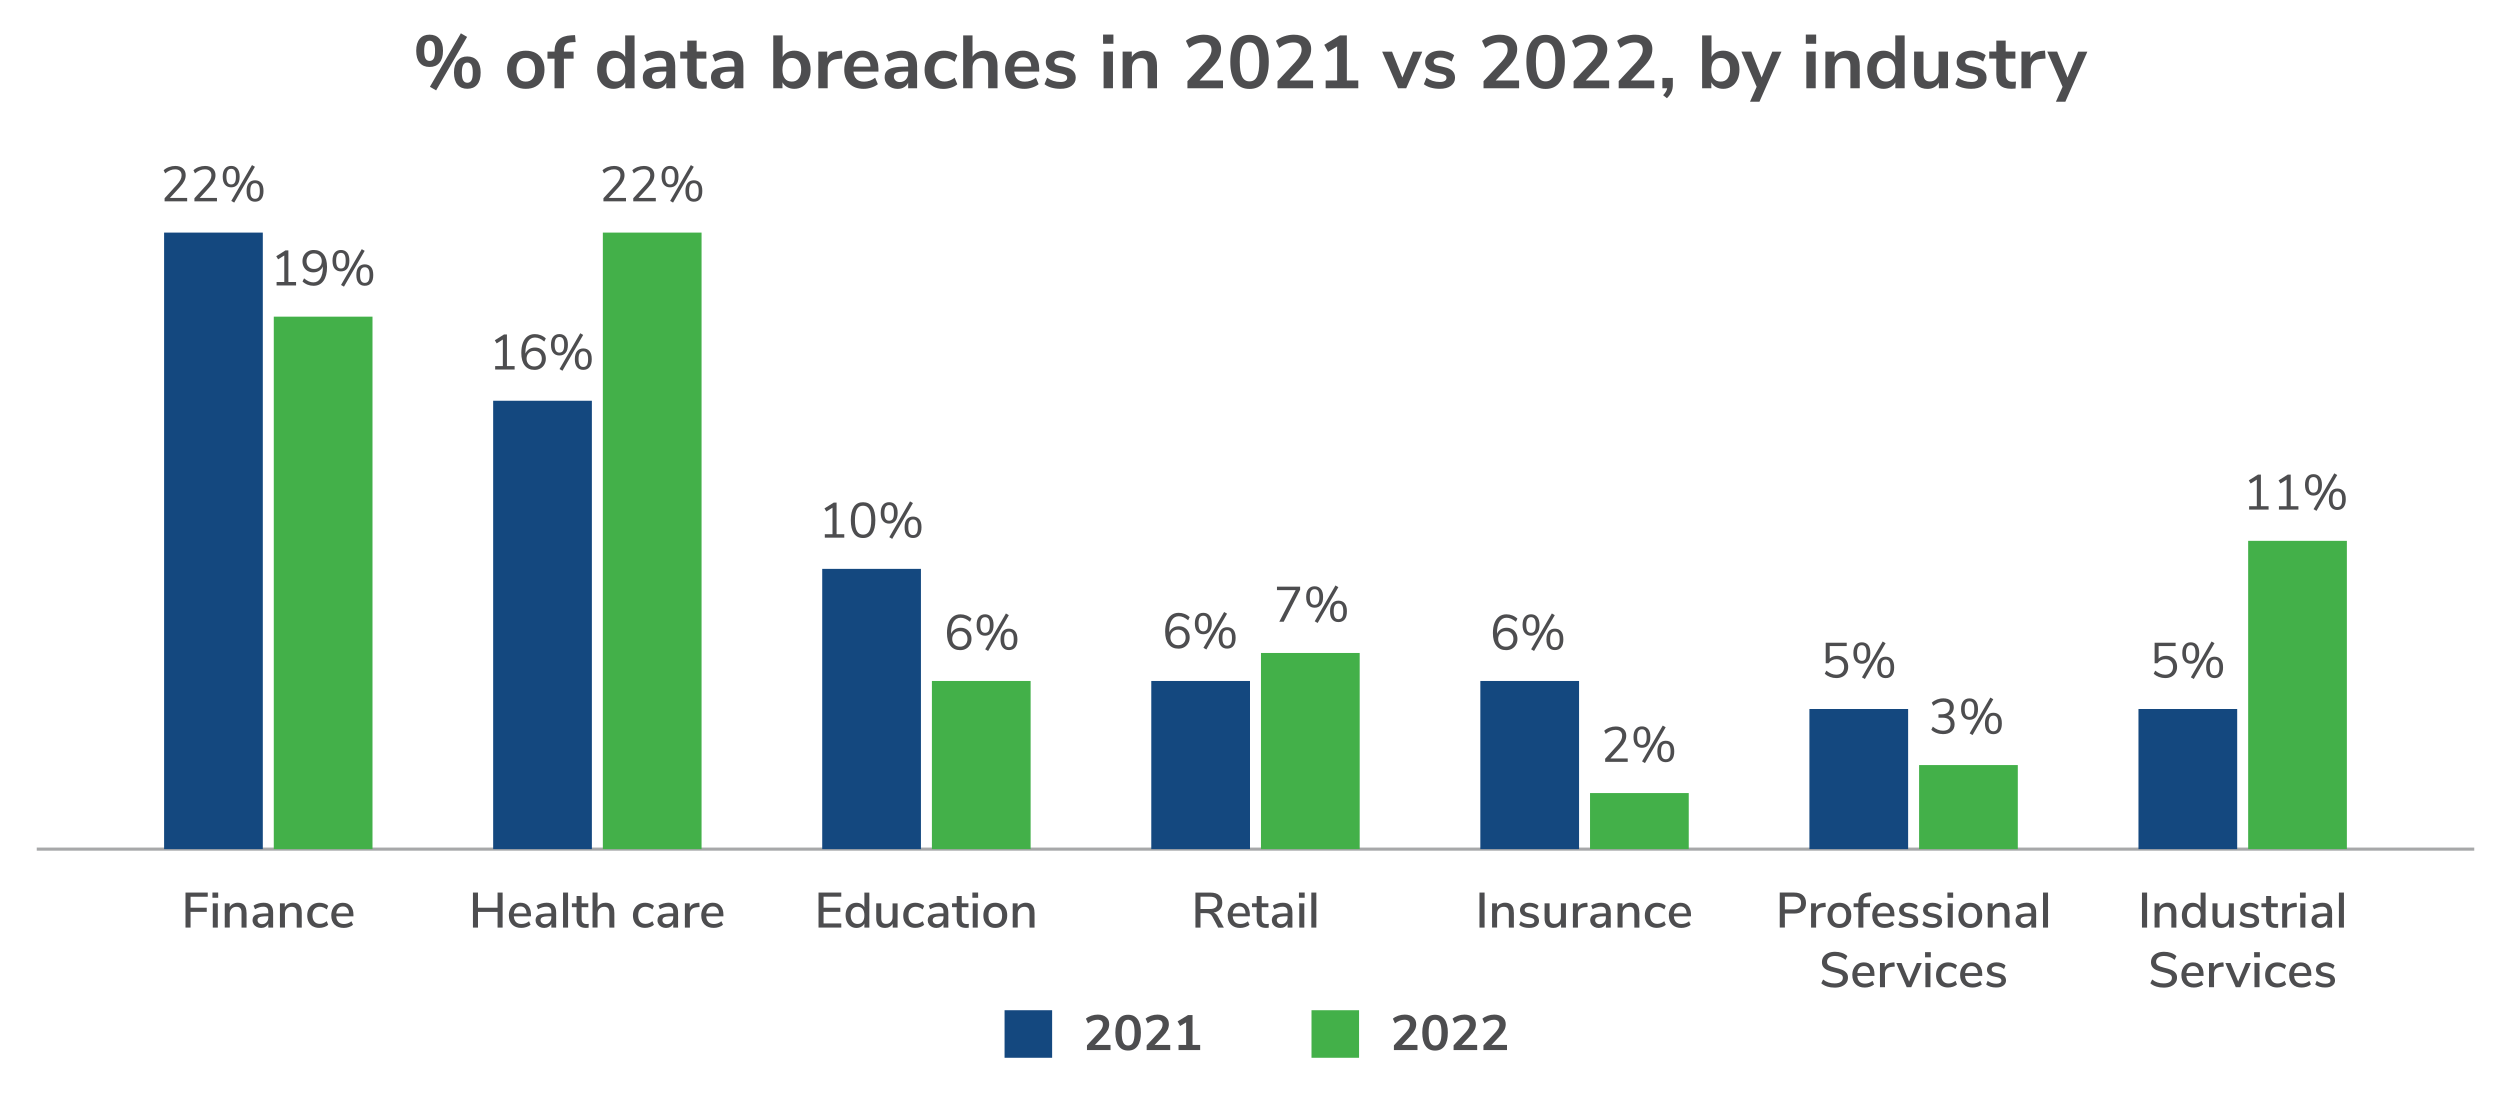 <?xml version="1.0" encoding="UTF-8"?><svg id="Layer_1" xmlns="http://www.w3.org/2000/svg" viewBox="0 0 800 350"><defs><style>.cls-1{fill:#4d4d4f;}.cls-2{fill:#43b049;}.cls-3{fill:#a7a8a9;}.cls-4{fill:#14487f;}</style></defs><g><path class="cls-1" d="m59.36,296.83v-11.21h7.12v1.34h-5.5v3.51h5.18v1.33h-5.18v5.02h-1.62Z"/><path class="cls-1" d="m67.98,285.61h1.84v1.67h-1.84v-1.67Zm.11,11.22v-7.76h1.61v7.76h-1.61Z"/><path class="cls-1" d="m78.9,292.01v4.82h-1.61v-4.74c0-.66-.13-1.14-.39-1.45-.26-.31-.67-.46-1.22-.46-.65,0-1.17.2-1.56.6-.39.4-.59.94-.59,1.62v4.42h-1.61v-7.76h1.57v1.24c.25-.47.61-.82,1.06-1.06.46-.24.97-.37,1.54-.37,1.85,0,2.78,1.04,2.78,3.13Z"/><path class="cls-1" d="m86.65,289.66c.5.52.75,1.31.75,2.37v4.8h-1.54v-1.29c-.2.46-.5.8-.9,1.04s-.86.36-1.39.36-.97-.1-1.4-.31c-.42-.21-.76-.5-.99-.87s-.36-.78-.36-1.24c0-.56.15-1,.44-1.33.29-.32.77-.55,1.45-.69.67-.14,1.6-.21,2.77-.21h.37v-.46c0-.59-.12-1.02-.37-1.29-.25-.26-.65-.4-1.22-.4-.88,0-1.76.27-2.64.81l-.48-1.13c.41-.29.91-.52,1.5-.69s1.15-.26,1.69-.26c1.04,0,1.81.26,2.31.78Zm-1.36,5.49c.37-.4.56-.91.56-1.53v-.41h-.29c-.83,0-1.46.04-1.91.11-.44.07-.76.2-.95.37-.19.17-.29.43-.29.75,0,.37.13.68.4.93.27.25.62.37,1.04.37.58,0,1.06-.2,1.43-.6Z"/><path class="cls-1" d="m96.56,292.01v4.82h-1.61v-4.74c0-.66-.13-1.14-.39-1.45-.26-.31-.67-.46-1.22-.46-.65,0-1.17.2-1.56.6-.39.4-.59.94-.59,1.62v4.42h-1.61v-7.76h1.57v1.24c.25-.47.61-.82,1.07-1.06s.97-.37,1.54-.37c1.85,0,2.78,1.04,2.78,3.13Z"/><path class="cls-1" d="m100.11,296.45c-.58-.33-1.02-.79-1.33-1.39-.31-.6-.47-1.3-.47-2.11s.16-1.51.49-2.13c.32-.62.78-1.09,1.37-1.43.59-.34,1.27-.51,2.06-.51.54,0,1.06.09,1.57.27.5.18.91.42,1.23.73l-.49,1.14c-.7-.57-1.43-.86-2.18-.86s-1.32.24-1.74.72c-.42.48-.63,1.16-.63,2.04s.21,1.54.62,2.01c.41.47,1,.71,1.75.71s1.48-.29,2.18-.86l.49,1.16c-.34.31-.76.55-1.27.72-.51.17-1.04.26-1.59.26-.78,0-1.46-.16-2.04-.49Z"/><path class="cls-1" d="m113.08,293.22h-5.48c.12,1.64.93,2.46,2.45,2.46.89,0,1.7-.29,2.42-.87l.49,1.13c-.36.31-.81.55-1.33.73-.53.18-1.07.27-1.62.27-1.24,0-2.22-.35-2.93-1.06s-1.07-1.69-1.07-2.94c0-.79.16-1.5.47-2.11.31-.62.75-1.09,1.32-1.43.57-.34,1.21-.51,1.93-.51,1.05,0,1.87.34,2.47,1.02.6.68.9,1.62.9,2.81v.51Zm-4.81-2.58c-.37.39-.58.94-.66,1.66h4.08c-.03-.72-.21-1.27-.55-1.66s-.8-.58-1.41-.58-1.1.19-1.47.58Z"/></g><g><path class="cls-1" d="m159.22,285.62h1.62v11.21h-1.62v-5.02h-6.26v5.02h-1.62v-11.21h1.62v4.85h6.26v-4.85Z"/><path class="cls-1" d="m169.9,293.22h-5.48c.12,1.64.93,2.46,2.45,2.46.89,0,1.7-.29,2.42-.88l.49,1.13c-.36.31-.81.55-1.33.73-.53.18-1.07.27-1.62.27-1.24,0-2.22-.36-2.93-1.07s-1.07-1.69-1.07-2.94c0-.79.16-1.5.47-2.11.31-.62.75-1.09,1.32-1.43.57-.34,1.21-.51,1.93-.51,1.05,0,1.87.34,2.47,1.02.6.68.9,1.62.9,2.81v.51Zm-4.81-2.58c-.37.39-.58.94-.66,1.66h4.08c-.03-.72-.21-1.27-.55-1.66-.33-.39-.8-.58-1.41-.58s-1.1.19-1.47.58Z"/><path class="cls-1" d="m177.22,289.66c.5.52.75,1.31.75,2.37v4.8h-1.54v-1.29c-.2.46-.5.8-.9,1.04-.4.24-.86.36-1.39.36s-.98-.1-1.4-.31c-.42-.21-.75-.5-.99-.87s-.36-.78-.36-1.24c0-.56.15-1,.44-1.33.29-.32.77-.55,1.45-.69s1.6-.21,2.77-.21h.37v-.46c0-.59-.12-1.02-.37-1.29-.25-.26-.65-.4-1.21-.4-.88,0-1.76.27-2.64.81l-.48-1.13c.41-.29.91-.52,1.5-.69.59-.17,1.15-.26,1.69-.26,1.04,0,1.81.26,2.31.78Zm-1.36,5.49c.37-.4.56-.91.56-1.53v-.41h-.29c-.83,0-1.46.04-1.91.11-.44.07-.76.2-.95.37s-.29.43-.29.75c0,.37.14.68.41.93.27.25.62.37,1.04.37.58,0,1.06-.2,1.43-.6Z"/><path class="cls-1" d="m180.17,296.83v-11.21h1.61v11.21h-1.61Z"/><path class="cls-1" d="m188.41,295.65l-.08,1.22c-.26.04-.54.06-.83.06-1.01,0-1.76-.25-2.25-.74-.49-.49-.74-1.21-.74-2.14v-3.75h-1.51v-1.24h1.51v-2.34h1.61v2.34h2.13v1.24h-2.13v3.69c0,1.13.53,1.7,1.57,1.7.24,0,.48-.02.71-.05Z"/><path class="cls-1" d="m196.59,292.01v4.82h-1.61v-4.74c0-.66-.13-1.14-.39-1.45-.26-.31-.67-.46-1.22-.46-.65,0-1.17.2-1.56.6-.39.4-.59.94-.59,1.62v4.42h-1.61v-11.21h1.61v4.63c.26-.45.62-.78,1.06-1.02s.95-.35,1.51-.35c1.86,0,2.78,1.04,2.78,3.13Z"/><path class="cls-1" d="m204.34,296.45c-.58-.33-1.02-.79-1.33-1.39-.31-.6-.47-1.3-.47-2.11s.16-1.52.49-2.13c.32-.62.78-1.09,1.37-1.43.59-.34,1.27-.51,2.06-.51.54,0,1.06.09,1.57.27.5.18.91.42,1.23.73l-.49,1.14c-.7-.57-1.43-.86-2.18-.86s-1.32.24-1.74.72c-.42.48-.63,1.16-.63,2.04s.21,1.54.62,2.01,1,.71,1.75.71,1.48-.29,2.18-.86l.49,1.16c-.34.31-.76.55-1.27.72-.51.17-1.04.26-1.59.26-.78,0-1.46-.16-2.04-.49Z"/><path class="cls-1" d="m216.22,289.66c.5.52.76,1.31.76,2.37v4.8h-1.54v-1.29c-.2.46-.5.8-.9,1.04-.4.24-.86.36-1.39.36s-.97-.1-1.4-.31c-.42-.21-.76-.5-.99-.87s-.36-.78-.36-1.24c0-.56.15-1,.44-1.33s.77-.55,1.45-.69,1.6-.21,2.77-.21h.37v-.46c0-.59-.12-1.02-.37-1.29-.25-.26-.65-.4-1.22-.4-.88,0-1.76.27-2.64.81l-.48-1.13c.41-.29.91-.52,1.5-.69s1.15-.26,1.69-.26c1.04,0,1.81.26,2.31.78Zm-1.36,5.49c.37-.4.56-.91.56-1.53v-.41h-.29c-.83,0-1.46.04-1.91.11s-.76.2-.95.37-.29.43-.29.75c0,.37.13.68.41.93s.62.37,1.04.37c.58,0,1.06-.2,1.43-.6Z"/><path class="cls-1" d="m223.89,290.23l-.97.1c-.76.07-1.31.31-1.65.7-.33.39-.5.89-.5,1.49v4.31h-1.61v-7.76h1.56v1.35c.41-.91,1.26-1.42,2.53-1.51l.52-.03.11,1.35Z"/><path class="cls-1" d="m231.47,293.22h-5.48c.12,1.64.93,2.46,2.45,2.46.89,0,1.7-.29,2.42-.88l.49,1.13c-.36.31-.8.55-1.33.73s-1.07.27-1.62.27c-1.24,0-2.22-.36-2.93-1.07-.72-.71-1.07-1.69-1.07-2.94,0-.79.16-1.5.47-2.11.31-.62.75-1.09,1.32-1.43.57-.34,1.21-.51,1.93-.51,1.05,0,1.87.34,2.47,1.02.6.68.9,1.62.9,2.81v.51Zm-4.81-2.58c-.37.39-.58.94-.66,1.66h4.08c-.03-.72-.21-1.27-.55-1.66-.33-.39-.8-.58-1.41-.58s-1.1.19-1.47.58Z"/></g><g><path class="cls-1" d="m261.93,296.83v-11.21h7.28v1.32h-5.67v3.53h5.36v1.33h-5.36v3.7h5.67v1.32h-7.28Z"/><path class="cls-1" d="m278.19,285.62v11.21h-1.59v-1.33c-.23.47-.57.82-1.02,1.07-.45.25-.96.37-1.54.37-.67,0-1.26-.17-1.79-.51s-.93-.82-1.22-1.43c-.29-.61-.44-1.32-.44-2.11s.15-1.51.44-2.11c.29-.6.7-1.07,1.22-1.4s1.12-.49,1.8-.49c.58,0,1.09.12,1.54.37.44.25.78.6,1.01,1.06v-4.69h1.61Zm-2.15,9.33c.38-.48.56-1.16.56-2.03s-.19-1.56-.56-2.04c-.38-.48-.91-.71-1.61-.71s-1.24.24-1.63.71-.58,1.14-.58,2.01.2,1.55.59,2.04c.39.49.93.74,1.62.74s1.24-.24,1.61-.72Z"/><path class="cls-1" d="m287.23,289.07v7.76h-1.56v-1.26c-.24.45-.58.78-1.01,1.02s-.91.35-1.44.35c-1.89,0-2.83-1.04-2.83-3.12v-4.75h1.61v4.74c0,.63.13,1.09.38,1.38.25.3.65.45,1.18.45.62,0,1.13-.2,1.5-.6.38-.4.56-.94.56-1.61v-4.35h1.61Z"/><path class="cls-1" d="m290.84,296.45c-.58-.33-1.02-.79-1.34-1.39s-.47-1.3-.47-2.11.16-1.51.48-2.13c.32-.61.78-1.09,1.37-1.43.59-.34,1.28-.51,2.06-.51.54,0,1.06.09,1.57.27.5.18.91.42,1.23.73l-.49,1.14c-.7-.57-1.43-.86-2.18-.86s-1.32.24-1.74.72c-.42.48-.63,1.16-.63,2.04s.21,1.54.62,2.01c.41.47,1,.71,1.75.71s1.48-.29,2.18-.86l.49,1.16c-.34.31-.76.55-1.27.72-.51.17-1.04.26-1.59.26-.79,0-1.47-.16-2.04-.49Z"/><path class="cls-1" d="m302.71,289.66c.5.52.75,1.31.75,2.37v4.8h-1.54v-1.29c-.2.46-.5.8-.9,1.04s-.86.36-1.39.36-.97-.1-1.4-.31c-.42-.21-.76-.5-.99-.87-.24-.37-.36-.78-.36-1.24,0-.56.15-1,.44-1.33.29-.32.77-.55,1.45-.69.67-.14,1.6-.21,2.77-.21h.37v-.46c0-.59-.12-1.02-.37-1.29-.25-.26-.65-.4-1.22-.4-.88,0-1.76.27-2.64.81l-.48-1.13c.41-.29.91-.52,1.5-.69s1.15-.26,1.69-.26c1.04,0,1.81.26,2.31.78Zm-1.36,5.49c.37-.4.56-.91.56-1.53v-.41h-.29c-.83,0-1.46.04-1.91.11-.44.07-.76.2-.95.37-.19.17-.29.43-.29.75,0,.37.13.68.4.93.27.25.62.37,1.04.37.58,0,1.06-.2,1.43-.6Z"/><path class="cls-1" d="m310.05,295.65l-.08,1.22c-.26.04-.54.06-.83.06-1.01,0-1.76-.25-2.25-.74-.49-.49-.74-1.21-.74-2.14v-3.75h-1.51v-1.24h1.51v-2.34h1.61v2.34h2.13v1.24h-2.13v3.69c0,1.13.52,1.7,1.57,1.7.24,0,.48-.02.72-.05Z"/><path class="cls-1" d="m311.16,285.61h1.84v1.67h-1.84v-1.67Zm.11,11.22v-7.76h1.61v7.76h-1.61Z"/><path class="cls-1" d="m316.48,296.45c-.58-.33-1.02-.8-1.34-1.41s-.47-1.32-.47-2.12.16-1.53.47-2.14c.31-.61.76-1.08,1.34-1.41.58-.33,1.25-.49,2.01-.49s1.43.17,2.01.49,1.02.8,1.34,1.41c.31.61.47,1.32.47,2.14s-.16,1.51-.47,2.12-.76,1.08-1.34,1.41c-.58.33-1.25.49-2.01.49s-1.43-.16-2.01-.49Zm3.64-1.48c.38-.47.56-1.15.56-2.05s-.19-1.57-.57-2.04c-.38-.47-.92-.71-1.62-.71s-1.24.24-1.62.71c-.38.47-.57,1.15-.57,2.04s.19,1.58.56,2.05c.38.47.92.7,1.63.7s1.25-.23,1.63-.7Z"/><path class="cls-1" d="m331.05,292.01v4.82h-1.61v-4.74c0-.66-.13-1.14-.39-1.45s-.67-.46-1.22-.46c-.65,0-1.17.2-1.56.6-.39.4-.59.94-.59,1.62v4.42h-1.61v-7.76h1.57v1.24c.25-.47.61-.82,1.07-1.06.46-.24.97-.37,1.54-.37,1.85,0,2.78,1.04,2.78,3.13Z"/></g><g><path class="cls-1" d="m391.63,296.83h-1.81l-1.91-3.59c-.21-.38-.46-.65-.76-.8-.29-.15-.67-.23-1.15-.23h-1.84v4.63h-1.62v-11.21h4.77c1.24,0,2.19.28,2.84.83.65.55.98,1.36.98,2.42,0,.86-.24,1.56-.72,2.11-.48.55-1.17.9-2.06,1.05.55.17,1.01.58,1.37,1.24l1.92,3.56Zm-4.51-5.95c.83,0,1.44-.16,1.84-.48s.6-.82.6-1.5-.2-1.17-.59-1.49-1.01-.47-1.84-.47h-2.97v3.94h2.97Z"/><path class="cls-1" d="m399.95,293.22h-5.48c.12,1.64.93,2.46,2.45,2.46.89,0,1.7-.29,2.42-.87l.49,1.13c-.36.31-.81.55-1.34.73-.53.18-1.07.27-1.62.27-1.24,0-2.22-.36-2.93-1.07s-1.07-1.69-1.07-2.94c0-.79.16-1.5.47-2.11s.75-1.09,1.32-1.43c.57-.34,1.21-.51,1.93-.51,1.05,0,1.87.34,2.47,1.02.6.68.9,1.62.9,2.81v.51Zm-4.81-2.58c-.37.39-.59.94-.66,1.66h4.09c-.03-.72-.21-1.27-.55-1.66s-.8-.58-1.41-.58-1.11.19-1.47.58Z"/><path class="cls-1" d="m406.04,295.65l-.08,1.22c-.27.04-.54.06-.83.06-1.01,0-1.76-.25-2.25-.74-.49-.49-.74-1.21-.74-2.14v-3.75h-1.51v-1.24h1.51v-2.34h1.61v2.34h2.13v1.24h-2.13v3.69c0,1.13.53,1.7,1.57,1.7.24,0,.48-.02.71-.05Z"/><path class="cls-1" d="m412.82,289.66c.5.52.75,1.31.75,2.37v4.8h-1.54v-1.29c-.2.46-.5.8-.9,1.04-.4.24-.86.36-1.39.36s-.98-.1-1.4-.31c-.42-.21-.75-.5-.99-.87-.24-.37-.36-.78-.36-1.24,0-.56.15-1,.44-1.33.29-.32.77-.55,1.45-.69.67-.14,1.6-.21,2.77-.21h.37v-.46c0-.59-.12-1.02-.37-1.29-.25-.26-.65-.4-1.21-.4-.88,0-1.76.27-2.64.81l-.48-1.13c.41-.29.91-.52,1.5-.69.59-.18,1.15-.26,1.69-.26,1.04,0,1.81.26,2.31.78Zm-1.36,5.49c.37-.4.56-.91.56-1.53v-.41h-.29c-.83,0-1.46.04-1.91.11-.44.07-.76.2-.95.37s-.29.43-.29.75c0,.37.14.68.41.93.27.25.62.37,1.04.37.58,0,1.06-.2,1.43-.6Z"/><path class="cls-1" d="m415.66,285.61h1.84v1.67h-1.84v-1.67Zm.11,11.22v-7.76h1.61v7.76h-1.61Z"/><path class="cls-1" d="m419.62,296.83v-11.21h1.61v11.21h-1.61Z"/></g><g><path class="cls-1" d="m473.43,296.83v-11.21h1.64v11.21h-1.64Z"/><path class="cls-1" d="m484.44,292.01v4.82h-1.61v-4.74c0-.66-.13-1.14-.39-1.45-.26-.31-.67-.46-1.22-.46-.65,0-1.17.2-1.56.6-.39.4-.59.94-.59,1.62v4.42h-1.61v-7.76h1.57v1.24c.25-.47.61-.82,1.06-1.07.46-.24.97-.37,1.54-.37,1.85,0,2.78,1.04,2.78,3.13Z"/><path class="cls-1" d="m486.14,295.96l.49-1.16c.79.62,1.72.92,2.78.92.52,0,.92-.09,1.19-.26.28-.17.41-.42.41-.74,0-.28-.09-.49-.28-.65-.19-.16-.51-.29-.96-.4l-1.29-.29c-.69-.16-1.21-.42-1.56-.78-.35-.36-.53-.82-.53-1.37,0-.7.28-1.27.85-1.7s1.31-.65,2.23-.65c.55,0,1.08.09,1.57.26.5.17.93.42,1.29.74l-.49,1.13c-.76-.6-1.55-.91-2.37-.91-.49,0-.87.1-1.15.29-.28.19-.42.45-.42.78,0,.26.09.48.26.64.17.17.45.29.83.37l1.32.3c.75.17,1.3.43,1.65.79s.52.82.52,1.39c0,.7-.28,1.25-.85,1.66-.57.41-1.33.61-2.3.61-1.35,0-2.42-.33-3.23-.99Z"/><path class="cls-1" d="m501.1,289.07v7.76h-1.56v-1.26c-.24.45-.58.78-1.01,1.02s-.91.35-1.44.35c-1.89,0-2.83-1.04-2.83-3.12v-4.75h1.61v4.74c0,.63.13,1.09.38,1.38.25.3.65.45,1.18.45.62,0,1.13-.2,1.5-.6.38-.4.56-.94.56-1.61v-4.36h1.61Z"/><path class="cls-1" d="m508.06,290.23l-.97.09c-.76.07-1.31.31-1.65.7-.33.39-.5.89-.5,1.5v4.31h-1.61v-7.76h1.56v1.35c.41-.91,1.26-1.42,2.53-1.51l.52-.03.11,1.35Z"/><path class="cls-1" d="m514.68,289.66c.5.52.76,1.31.76,2.37v4.8h-1.54v-1.29c-.2.46-.5.8-.9,1.04s-.86.36-1.39.36-.98-.1-1.4-.31c-.42-.21-.75-.5-.99-.87-.24-.37-.36-.78-.36-1.24,0-.56.15-1,.44-1.33.29-.32.77-.55,1.45-.69.67-.14,1.6-.21,2.77-.21h.37v-.46c0-.59-.12-1.02-.37-1.29-.25-.26-.65-.4-1.22-.4-.88,0-1.76.27-2.64.81l-.48-1.13c.41-.29.91-.52,1.5-.69.59-.18,1.15-.26,1.69-.26,1.04,0,1.81.26,2.31.78Zm-1.36,5.49c.37-.4.56-.91.56-1.53v-.41h-.29c-.83,0-1.46.04-1.91.11s-.76.2-.95.37c-.19.17-.29.43-.29.75,0,.37.14.68.41.93.27.25.62.37,1.04.37.58,0,1.06-.2,1.43-.6Z"/><path class="cls-1" d="m524.6,292.01v4.82h-1.61v-4.74c0-.66-.13-1.14-.39-1.45-.26-.31-.67-.46-1.22-.46-.65,0-1.17.2-1.56.6-.39.4-.59.94-.59,1.62v4.42h-1.61v-7.76h1.57v1.24c.25-.47.61-.82,1.06-1.07.46-.24.97-.37,1.54-.37,1.85,0,2.78,1.04,2.78,3.13Z"/><path class="cls-1" d="m528.15,296.45c-.58-.33-1.02-.79-1.34-1.39s-.47-1.3-.47-2.11.16-1.52.48-2.13c.32-.61.78-1.09,1.37-1.43.59-.34,1.28-.51,2.06-.51.54,0,1.06.09,1.57.27.5.18.91.42,1.23.73l-.49,1.14c-.7-.57-1.43-.86-2.18-.86s-1.32.24-1.74.72c-.42.48-.63,1.16-.63,2.04s.21,1.54.62,2.01c.41.47,1,.71,1.75.71s1.48-.29,2.18-.86l.49,1.16c-.34.31-.76.55-1.27.72-.51.17-1.04.26-1.59.26-.79,0-1.47-.16-2.04-.49Z"/><path class="cls-1" d="m541.11,293.22h-5.48c.12,1.64.93,2.46,2.45,2.46.89,0,1.7-.29,2.42-.87l.49,1.13c-.36.31-.81.55-1.34.73-.53.18-1.07.27-1.62.27-1.24,0-2.22-.36-2.93-1.07s-1.07-1.69-1.07-2.94c0-.79.16-1.5.47-2.11s.75-1.09,1.32-1.43c.57-.34,1.21-.51,1.93-.51,1.05,0,1.87.34,2.47,1.02.6.68.9,1.62.9,2.81v.51Zm-4.81-2.58c-.37.39-.59.94-.66,1.66h4.09c-.03-.72-.21-1.27-.55-1.66s-.8-.58-1.41-.58-1.11.19-1.47.58Z"/></g><g><path class="cls-1" d="m569.52,285.62h4.64c1.19,0,2.11.29,2.77.87.66.58.99,1.41.99,2.48s-.33,1.89-.99,2.48c-.66.59-1.58.89-2.77.89h-3v4.48h-1.64v-11.21Zm4.47,5.4c1.57,0,2.35-.68,2.35-2.05s-.79-2.04-2.35-2.04h-2.83v4.08h2.83Z"/><path class="cls-1" d="m584.27,290.23l-.97.09c-.76.07-1.31.31-1.65.7-.33.39-.5.89-.5,1.5v4.31h-1.61v-7.76h1.56v1.35c.41-.91,1.26-1.42,2.53-1.51l.52-.03.11,1.35Z"/><path class="cls-1" d="m586.59,296.45c-.58-.33-1.02-.8-1.33-1.41-.31-.61-.47-1.32-.47-2.12s.16-1.53.47-2.14c.31-.61.76-1.08,1.33-1.41.58-.33,1.25-.49,2.01-.49s1.43.16,2.01.49c.58.33,1.02.8,1.33,1.41s.47,1.32.47,2.14-.16,1.51-.47,2.12-.76,1.08-1.33,1.41c-.58.33-1.25.49-2.01.49s-1.43-.16-2.01-.49Zm3.64-1.48c.38-.47.56-1.15.56-2.05s-.19-1.57-.57-2.04c-.38-.47-.92-.71-1.62-.71s-1.24.24-1.62.71c-.38.47-.57,1.15-.57,2.04s.19,1.58.56,2.05c.38.47.92.7,1.63.7s1.25-.23,1.63-.7Z"/><path class="cls-1" d="m596.28,289.07h2.13v1.24h-2.13v6.52h-1.61v-6.52h-1.51v-1.24h1.51v-.14c0-1.07.27-1.88.82-2.42.55-.54,1.38-.84,2.5-.91l.71-.03.1,1.21-.73.05c-.64.03-1.09.2-1.38.49-.28.3-.42.75-.42,1.35v.4Z"/><path class="cls-1" d="m606.2,293.22h-5.48c.12,1.64.93,2.46,2.45,2.46.89,0,1.7-.29,2.42-.87l.49,1.13c-.36.31-.81.55-1.34.73-.53.18-1.07.27-1.62.27-1.24,0-2.22-.36-2.93-1.07-.71-.71-1.07-1.69-1.07-2.94,0-.79.16-1.5.47-2.11s.75-1.09,1.32-1.43,1.21-.51,1.93-.51c1.05,0,1.87.34,2.47,1.02.6.68.9,1.62.9,2.81v.51Zm-4.81-2.58c-.37.39-.59.94-.66,1.66h4.09c-.03-.72-.21-1.27-.55-1.66s-.8-.58-1.41-.58-1.11.19-1.47.58Z"/><path class="cls-1" d="m607.47,295.96l.49-1.16c.79.62,1.72.92,2.78.92.52,0,.92-.09,1.19-.26s.41-.42.41-.74c0-.28-.09-.49-.28-.65-.19-.16-.51-.29-.96-.4l-1.29-.29c-.69-.16-1.21-.42-1.56-.78s-.53-.82-.53-1.37c0-.7.28-1.27.85-1.7.57-.43,1.31-.65,2.23-.65.55,0,1.08.09,1.57.26.5.17.93.42,1.29.74l-.49,1.13c-.76-.6-1.55-.91-2.37-.91-.49,0-.87.1-1.15.29-.28.19-.42.45-.42.78,0,.26.09.48.26.64.17.17.45.29.83.37l1.32.3c.75.17,1.3.43,1.65.79s.53.82.53,1.39c0,.7-.28,1.25-.85,1.66-.57.41-1.33.61-2.3.61-1.35,0-2.42-.33-3.23-.99Z"/><path class="cls-1" d="m615.13,295.96l.49-1.16c.79.62,1.72.92,2.78.92.52,0,.92-.09,1.19-.26s.41-.42.41-.74c0-.28-.09-.49-.28-.65-.19-.16-.51-.29-.96-.4l-1.29-.29c-.69-.16-1.21-.42-1.56-.78s-.53-.82-.53-1.37c0-.7.28-1.27.85-1.7.57-.43,1.31-.65,2.23-.65.55,0,1.08.09,1.57.26.5.17.93.42,1.29.74l-.49,1.13c-.76-.6-1.55-.91-2.37-.91-.49,0-.87.1-1.15.29-.28.19-.42.45-.42.78,0,.26.09.48.26.64.17.17.45.29.83.37l1.32.3c.75.17,1.3.43,1.65.79s.53.82.53,1.39c0,.7-.28,1.25-.85,1.66-.57.41-1.33.61-2.3.61-1.35,0-2.42-.33-3.23-.99Z"/><path class="cls-1" d="m623.17,285.61h1.84v1.67h-1.84v-1.67Zm.11,11.22v-7.76h1.61v7.76h-1.61Z"/><path class="cls-1" d="m628.49,296.45c-.58-.33-1.02-.8-1.33-1.41s-.47-1.32-.47-2.12.16-1.53.47-2.14.76-1.08,1.33-1.41c.58-.33,1.25-.49,2.01-.49s1.43.16,2.01.49c.58.33,1.02.8,1.33,1.41s.47,1.32.47,2.14-.16,1.51-.47,2.12-.76,1.08-1.33,1.41c-.58.33-1.25.49-2.01.49s-1.43-.16-2.01-.49Zm3.64-1.48c.38-.47.56-1.15.56-2.05s-.19-1.57-.57-2.04-.92-.71-1.62-.71-1.24.24-1.62.71-.57,1.15-.57,2.04.19,1.58.56,2.05c.38.47.92.7,1.63.7s1.25-.23,1.63-.7Z"/><path class="cls-1" d="m643.06,292.01v4.82h-1.61v-4.74c0-.66-.13-1.14-.39-1.45-.26-.31-.67-.46-1.22-.46-.65,0-1.17.2-1.56.6-.39.4-.59.94-.59,1.62v4.42h-1.61v-7.76h1.57v1.24c.25-.47.61-.82,1.06-1.07.46-.24.97-.37,1.54-.37,1.85,0,2.78,1.04,2.78,3.13Z"/><path class="cls-1" d="m650.81,289.66c.5.52.75,1.31.75,2.37v4.8h-1.54v-1.29c-.2.46-.5.8-.9,1.04-.4.24-.86.36-1.39.36s-.98-.1-1.4-.31c-.42-.21-.75-.5-.99-.87-.24-.37-.36-.78-.36-1.24,0-.56.15-1,.44-1.33.29-.32.77-.55,1.45-.69.67-.14,1.6-.21,2.77-.21h.37v-.46c0-.59-.12-1.02-.37-1.29-.25-.26-.65-.4-1.21-.4-.88,0-1.76.27-2.64.81l-.48-1.13c.41-.29.91-.52,1.5-.69.59-.18,1.15-.26,1.69-.26,1.04,0,1.81.26,2.31.78Zm-1.36,5.49c.37-.4.56-.91.56-1.53v-.41h-.29c-.83,0-1.46.04-1.91.11-.44.07-.76.2-.95.37s-.29.43-.29.75c0,.37.14.68.41.93.27.25.62.37,1.04.37.58,0,1.06-.2,1.43-.6Z"/><path class="cls-1" d="m653.76,296.83v-11.21h1.61v11.21h-1.61Z"/><path class="cls-1" d="m584.68,315.68c-.73-.23-1.35-.58-1.87-1.03l.59-1.21c.55.45,1.12.77,1.71.96.59.2,1.25.29,1.98.29.84,0,1.48-.16,1.94-.47.46-.31.68-.76.68-1.33,0-.49-.21-.85-.64-1.09-.42-.24-1.1-.46-2.04-.67-.89-.19-1.62-.41-2.19-.65-.57-.24-1.02-.57-1.34-.99-.32-.42-.48-.95-.48-1.6s.17-1.23.52-1.73.83-.89,1.47-1.17c.64-.28,1.37-.42,2.21-.42.78,0,1.52.12,2.22.36.69.24,1.26.58,1.71,1.03l-.57,1.21c-.52-.42-1.05-.74-1.6-.95-.55-.21-1.13-.31-1.74-.31-.81,0-1.44.17-1.9.5s-.69.8-.69,1.39c0,.51.2.89.6,1.15.4.26,1.05.5,1.94.71.93.21,1.69.43,2.26.66.58.23,1.04.54,1.38.94s.52.91.52,1.55-.17,1.21-.52,1.7c-.34.49-.84.86-1.48,1.13-.64.27-1.4.4-2.28.4s-1.67-.12-2.39-.35Z"/><path class="cls-1" d="m599.82,312.3h-5.48c.12,1.64.93,2.46,2.45,2.46.89,0,1.7-.29,2.42-.87l.49,1.13c-.36.31-.81.55-1.34.73-.53.18-1.07.27-1.62.27-1.24,0-2.22-.36-2.93-1.07s-1.07-1.69-1.07-2.94c0-.79.16-1.5.47-2.11s.75-1.09,1.32-1.43c.57-.34,1.21-.51,1.93-.51,1.05,0,1.87.34,2.47,1.02.6.68.9,1.62.9,2.81v.51Zm-4.81-2.58c-.37.39-.59.94-.66,1.66h4.09c-.03-.72-.21-1.27-.55-1.66s-.8-.58-1.41-.58-1.11.19-1.47.58Z"/><path class="cls-1" d="m606.31,309.31l-.97.09c-.76.07-1.31.31-1.64.7-.33.39-.5.89-.5,1.5v4.31h-1.61v-7.76h1.56v1.35c.41-.91,1.26-1.42,2.53-1.51l.53-.03.11,1.35Z"/><path class="cls-1" d="m613.36,308.17h1.61l-3.37,7.74h-1.45l-3.34-7.74h1.69l2.42,5.93,2.45-5.93Z"/><path class="cls-1" d="m616.02,304.68h1.84v1.67h-1.84v-1.67Zm.11,11.22v-7.76h1.61v7.76h-1.61Z"/><path class="cls-1" d="m621.34,315.53c-.58-.33-1.02-.79-1.34-1.39s-.47-1.3-.47-2.11.16-1.52.48-2.13c.32-.61.78-1.09,1.37-1.43.59-.34,1.28-.51,2.06-.51.54,0,1.06.09,1.57.27.5.18.91.42,1.23.73l-.49,1.14c-.7-.57-1.43-.86-2.18-.86s-1.32.24-1.74.72c-.42.48-.63,1.16-.63,2.04s.21,1.54.62,2.01c.41.47,1,.71,1.75.71s1.48-.29,2.18-.86l.49,1.16c-.34.31-.76.55-1.27.72-.51.17-1.04.26-1.59.26-.79,0-1.47-.16-2.04-.49Z"/><path class="cls-1" d="m634.3,312.3h-5.48c.12,1.64.93,2.46,2.45,2.46.89,0,1.7-.29,2.42-.87l.49,1.13c-.36.31-.8.55-1.33.73-.53.18-1.07.27-1.62.27-1.24,0-2.22-.36-2.93-1.07-.72-.71-1.07-1.69-1.07-2.94,0-.79.16-1.5.47-2.11.31-.61.75-1.09,1.32-1.43s1.21-.51,1.93-.51c1.05,0,1.87.34,2.47,1.02.6.68.9,1.62.9,2.81v.51Zm-4.81-2.58c-.37.39-.58.94-.66,1.66h4.08c-.03-.72-.21-1.27-.55-1.66s-.8-.58-1.41-.58-1.1.19-1.47.58Z"/><path class="cls-1" d="m635.57,315.03l.49-1.16c.79.62,1.72.92,2.78.92.52,0,.92-.09,1.19-.26.28-.17.41-.42.41-.74,0-.28-.09-.49-.28-.65-.19-.16-.51-.29-.96-.4l-1.29-.29c-.69-.16-1.21-.42-1.56-.78-.35-.36-.52-.82-.52-1.37,0-.7.28-1.27.85-1.7.57-.43,1.31-.65,2.23-.65.55,0,1.08.09,1.57.26.5.17.93.42,1.29.74l-.49,1.13c-.76-.6-1.55-.91-2.37-.91-.49,0-.87.1-1.15.29-.28.19-.42.45-.42.78,0,.26.09.48.26.64.18.17.45.29.83.37l1.32.3c.75.17,1.3.43,1.65.79.35.36.52.82.52,1.39,0,.7-.28,1.25-.85,1.66-.57.41-1.33.61-2.3.61-1.35,0-2.42-.33-3.23-.99Z"/></g><g><path class="cls-1" d="m685.43,296.83v-11.21h1.64v11.21h-1.64Z"/><path class="cls-1" d="m696.44,292.01v4.82h-1.61v-4.74c0-.66-.13-1.14-.39-1.45s-.67-.46-1.22-.46c-.65,0-1.17.2-1.56.6-.39.4-.59.94-.59,1.62v4.42h-1.61v-7.76h1.57v1.24c.25-.47.61-.82,1.07-1.07.46-.24.97-.37,1.54-.37,1.85,0,2.78,1.04,2.78,3.13Z"/><path class="cls-1" d="m705.79,285.62v11.21h-1.59v-1.33c-.23.47-.57.82-1.02,1.07-.45.25-.96.37-1.54.37-.67,0-1.26-.17-1.79-.51-.52-.34-.93-.82-1.22-1.43-.29-.61-.44-1.32-.44-2.11s.15-1.51.44-2.11c.29-.6.7-1.07,1.22-1.4.52-.33,1.12-.49,1.8-.49.58,0,1.09.12,1.53.37.44.25.78.6,1.01,1.06v-4.69h1.61Zm-2.15,9.33c.38-.48.56-1.16.56-2.03s-.19-1.56-.56-2.04c-.38-.48-.91-.72-1.61-.72s-1.24.24-1.63.71-.58,1.14-.58,2.01.2,1.55.59,2.04c.39.49.93.74,1.62.74s1.24-.24,1.61-.72Z"/><path class="cls-1" d="m714.83,289.07v7.76h-1.56v-1.26c-.24.45-.58.78-1.01,1.02-.43.23-.91.35-1.44.35-1.89,0-2.83-1.04-2.83-3.12v-4.75h1.61v4.74c0,.63.13,1.09.38,1.38.25.3.65.45,1.18.45.62,0,1.13-.2,1.5-.6.38-.4.56-.94.56-1.61v-4.36h1.61Z"/><path class="cls-1" d="m716.58,295.96l.49-1.16c.79.62,1.72.92,2.78.92.52,0,.92-.09,1.19-.26.28-.17.41-.42.41-.74,0-.28-.09-.49-.28-.65-.19-.16-.51-.29-.96-.4l-1.29-.29c-.69-.16-1.21-.42-1.56-.78-.35-.36-.52-.82-.52-1.37,0-.7.28-1.27.85-1.7.57-.43,1.31-.65,2.23-.65.55,0,1.08.09,1.57.26.5.17.93.42,1.29.74l-.49,1.13c-.76-.6-1.55-.91-2.37-.91-.49,0-.87.1-1.15.29-.28.19-.42.45-.42.78,0,.26.09.48.26.64.18.17.45.29.83.37l1.32.3c.75.17,1.3.43,1.65.79.35.36.52.82.52,1.39,0,.7-.28,1.25-.85,1.66-.57.41-1.33.61-2.3.61-1.35,0-2.42-.33-3.23-.99Z"/><path class="cls-1" d="m729.06,295.65l-.08,1.22c-.27.04-.54.06-.83.06-1.01,0-1.76-.25-2.25-.74s-.74-1.21-.74-2.14v-3.75h-1.51v-1.24h1.51v-2.34h1.61v2.34h2.13v1.24h-2.13v3.69c0,1.13.52,1.7,1.57,1.7.24,0,.48-.02.72-.05Z"/><path class="cls-1" d="m735.01,290.23l-.97.09c-.76.07-1.31.31-1.64.7-.33.39-.5.89-.5,1.5v4.31h-1.61v-7.76h1.56v1.35c.41-.91,1.26-1.42,2.53-1.51l.52-.03.11,1.35Z"/><path class="cls-1" d="m735.99,285.61h1.84v1.67h-1.84v-1.67Zm.11,11.22v-7.76h1.61v7.76h-1.61Z"/><path class="cls-1" d="m745.51,289.66c.5.52.76,1.31.76,2.37v4.8h-1.54v-1.29c-.2.46-.5.8-.9,1.04s-.86.36-1.39.36-.98-.1-1.4-.31c-.42-.21-.75-.5-.99-.87-.24-.37-.36-.78-.36-1.24,0-.56.15-1,.44-1.33.29-.32.77-.55,1.45-.69.67-.14,1.6-.21,2.77-.21h.37v-.46c0-.59-.12-1.02-.37-1.29-.25-.26-.65-.4-1.22-.4-.88,0-1.76.27-2.64.81l-.48-1.13c.41-.29.91-.52,1.5-.69.59-.18,1.15-.26,1.69-.26,1.04,0,1.81.26,2.31.78Zm-1.36,5.49c.37-.4.56-.91.56-1.53v-.41h-.29c-.83,0-1.46.04-1.91.11s-.76.2-.95.37c-.19.17-.29.43-.29.75,0,.37.14.68.41.93.27.25.62.37,1.04.37.58,0,1.06-.2,1.43-.6Z"/><path class="cls-1" d="m748.45,296.83v-11.21h1.61v11.21h-1.61Z"/><path class="cls-1" d="m689.98,315.68c-.73-.23-1.35-.58-1.87-1.03l.59-1.21c.55.45,1.12.77,1.71.96.59.2,1.25.29,1.98.29.84,0,1.48-.16,1.94-.47.46-.31.68-.76.68-1.33,0-.49-.21-.85-.64-1.09-.42-.24-1.1-.46-2.03-.67-.89-.19-1.62-.41-2.19-.65-.57-.24-1.02-.57-1.34-.99s-.49-.95-.49-1.6.17-1.23.52-1.73c.34-.5.83-.89,1.47-1.17.63-.28,1.37-.42,2.21-.42.78,0,1.52.12,2.22.36s1.26.58,1.71,1.03l-.57,1.21c-.52-.42-1.05-.74-1.6-.95-.55-.21-1.13-.31-1.74-.31-.8,0-1.44.17-1.9.5s-.69.8-.69,1.39c0,.51.2.89.6,1.15.4.26,1.05.5,1.94.71.93.21,1.69.43,2.26.66.58.23,1.04.54,1.38.94.34.4.52.91.52,1.55s-.17,1.21-.52,1.7c-.35.49-.84.86-1.48,1.13-.64.27-1.4.4-2.28.4s-1.67-.12-2.39-.35Z"/><path class="cls-1" d="m705.12,312.3h-5.48c.12,1.64.93,2.46,2.45,2.46.89,0,1.7-.29,2.42-.87l.49,1.13c-.36.31-.8.55-1.33.73-.53.18-1.07.27-1.62.27-1.24,0-2.22-.36-2.93-1.07-.72-.71-1.07-1.69-1.07-2.94,0-.79.16-1.5.47-2.11.31-.61.75-1.09,1.32-1.43s1.21-.51,1.93-.51c1.05,0,1.87.34,2.47,1.02.6.68.9,1.62.9,2.81v.51Zm-4.81-2.58c-.37.39-.58.94-.66,1.66h4.08c-.03-.72-.21-1.27-.55-1.66s-.8-.58-1.41-.58-1.1.19-1.47.58Z"/><path class="cls-1" d="m711.61,309.31l-.97.09c-.76.07-1.31.31-1.65.7-.33.39-.5.89-.5,1.5v4.31h-1.61v-7.76h1.56v1.35c.41-.91,1.26-1.42,2.53-1.51l.52-.03.11,1.35Z"/><path class="cls-1" d="m718.66,308.17h1.61l-3.37,7.74h-1.45l-3.34-7.74h1.69l2.42,5.93,2.45-5.93Z"/><path class="cls-1" d="m721.32,304.68h1.84v1.67h-1.84v-1.67Zm.11,11.22v-7.76h1.61v7.76h-1.61Z"/><path class="cls-1" d="m726.64,315.53c-.58-.33-1.02-.79-1.33-1.39-.31-.6-.47-1.3-.47-2.11s.16-1.52.49-2.13.78-1.09,1.37-1.43c.59-.34,1.27-.51,2.06-.51.54,0,1.06.09,1.57.27.5.18.91.42,1.23.73l-.49,1.14c-.7-.57-1.43-.86-2.18-.86s-1.32.24-1.74.72-.63,1.16-.63,2.04.21,1.54.62,2.01c.41.47,1,.71,1.75.71s1.48-.29,2.18-.86l.49,1.16c-.34.31-.76.55-1.27.72-.51.17-1.04.26-1.59.26-.78,0-1.46-.16-2.04-.49Z"/><path class="cls-1" d="m739.6,312.3h-5.48c.12,1.64.93,2.46,2.45,2.46.89,0,1.7-.29,2.42-.87l.49,1.13c-.36.31-.81.55-1.33.73-.53.18-1.07.27-1.62.27-1.24,0-2.22-.36-2.93-1.07s-1.07-1.69-1.07-2.94c0-.79.16-1.5.47-2.11.31-.61.75-1.09,1.32-1.43.57-.34,1.21-.51,1.93-.51,1.05,0,1.87.34,2.47,1.02.6.68.9,1.62.9,2.81v.51Zm-4.81-2.58c-.37.39-.58.94-.66,1.66h4.08c-.03-.72-.21-1.27-.55-1.66s-.8-.58-1.41-.58-1.1.19-1.47.58Z"/><path class="cls-1" d="m740.87,315.03l.49-1.16c.79.62,1.72.92,2.78.92.52,0,.92-.09,1.19-.26.28-.17.41-.42.41-.74,0-.28-.09-.49-.28-.65-.19-.16-.51-.29-.96-.4l-1.29-.29c-.69-.16-1.21-.42-1.56-.78-.35-.36-.53-.82-.53-1.37,0-.7.28-1.27.85-1.7s1.31-.65,2.23-.65c.55,0,1.08.09,1.57.26.5.17.93.42,1.29.74l-.49,1.13c-.76-.6-1.55-.91-2.37-.91-.49,0-.87.1-1.15.29-.28.19-.42.45-.42.78,0,.26.09.48.26.64.17.17.45.29.83.37l1.32.3c.75.17,1.3.43,1.65.79s.52.82.52,1.39c0,.7-.28,1.25-.85,1.66-.57.41-1.33.61-2.3.61-1.35,0-2.42-.33-3.23-.99Z"/></g><g><path class="cls-1" d="m134.32,20.11c-.75-.88-1.13-2.17-1.13-3.86s.38-2.96,1.13-3.84,1.8-1.32,3.14-1.32,2.39.44,3.16,1.32c.76.88,1.14,2.16,1.14,3.84s-.38,2.98-1.14,3.86c-.76.88-1.81,1.32-3.16,1.32s-2.39-.44-3.14-1.32Zm4.48-1.38c.28-.5.42-1.33.42-2.48s-.14-1.94-.43-2.45c-.29-.51-.73-.77-1.32-.77s-1.03.25-1.31.76c-.28.5-.42,1.32-.42,2.46s.14,1.98.42,2.48c.28.5.72.76,1.31.76s1.05-.25,1.33-.76Zm.76,10.19l-1.99-1.15,9.91-17.11,1.99,1.15-9.91,17.11Zm6.84-1.82c-.75-.88-1.13-2.18-1.13-3.89s.38-2.96,1.14-3.83c.76-.87,1.8-1.31,3.13-1.31s2.39.44,3.14,1.32,1.13,2.16,1.13,3.84-.38,2.98-1.13,3.86-1.8,1.32-3.14,1.32-2.39-.44-3.14-1.32Zm4.46-1.38c.29-.5.43-1.33.43-2.48s-.14-1.94-.43-2.45c-.29-.51-.73-.77-1.32-.77s-1.03.26-1.32.77c-.29.51-.43,1.33-.43,2.45s.14,1.98.43,2.48c.29.5.73.76,1.32.76s1.03-.25,1.32-.76Z"/><path class="cls-1" d="m165.1,27.69c-.9-.5-1.6-1.21-2.1-2.14s-.74-2.01-.74-3.24.25-2.31.74-3.23,1.2-1.63,2.1-2.12,1.96-.74,3.16-.74,2.25.25,3.16.74c.9.5,1.6,1.2,2.09,2.12s.73,2,.73,3.23-.24,2.31-.73,3.24-1.18,1.64-2.09,2.14c-.9.5-1.96.74-3.16.74s-2.25-.25-3.16-.74Zm5.36-2.54c.51-.64.77-1.58.77-2.83s-.26-2.17-.77-2.82c-.51-.65-1.25-.97-2.21-.97s-1.7.32-2.22.97c-.52.65-.78,1.59-.78,2.82s.26,2.19.77,2.83,1.25.96,2.21.96,1.72-.32,2.23-.96Z"/><path class="cls-1" d="m180.45,16.51h3.1v2.26h-3.1v9.48h-3v-9.48h-2.26v-2.26h2.26c0-1.68.44-2.94,1.31-3.79.87-.85,2.23-1.32,4.07-1.42l1.18-.07.19,2.23-1.13.05c-.95.05-1.62.26-2.02.64-.4.38-.6.98-.6,1.81v.55Z"/><path class="cls-1" d="m203.06,11.32v16.92h-2.98v-1.9c-.35.66-.86,1.17-1.52,1.54-.67.37-1.42.55-2.27.55-1.01,0-1.91-.26-2.7-.77-.79-.51-1.41-1.24-1.85-2.17-.44-.94-.66-2.01-.66-3.23s.22-2.28.66-3.19,1.05-1.62,1.84-2.11c.78-.5,1.69-.74,2.71-.74.85,0,1.6.18,2.26.53.66.35,1.16.85,1.51,1.49v-6.91h3Zm-3.76,13.8c.52-.66.78-1.59.78-2.81s-.26-2.15-.78-2.8c-.52-.65-1.25-.97-2.2-.97s-1.7.32-2.23.96c-.53.64-.79,1.56-.79,2.76s.26,2.16.79,2.83c.53.67,1.26,1.01,2.21,1.01s1.7-.33,2.22-.98Z"/><path class="cls-1" d="m214.87,17.42c.8.8,1.2,2.03,1.2,3.7v7.13h-2.86v-1.8c-.27.62-.7,1.11-1.28,1.46-.58.35-1.26.53-2.03.53s-1.5-.16-2.14-.48c-.64-.32-1.14-.76-1.51-1.32-.37-.56-.55-1.18-.55-1.87,0-.86.22-1.54.66-2.04.44-.5,1.16-.86,2.15-1.08.99-.22,2.36-.34,4.1-.34h.6v-.55c0-.8-.17-1.38-.52-1.73-.34-.35-.92-.53-1.72-.53-.62,0-1.28.11-1.96.32-.68.22-1.35.52-2,.9l-.84-2.06c.66-.42,1.45-.76,2.38-1.03.93-.27,1.81-.41,2.64-.41,1.65,0,2.87.4,3.67,1.2Zm-2.41,8.05c.5-.54.76-1.23.76-2.08v-.5h-.43c-1.07,0-1.9.05-2.5.14-.59.1-1.02.26-1.27.5-.26.24-.38.57-.38.98,0,.51.18.93.53,1.26.35.33.8.49,1.34.49.8,0,1.45-.27,1.96-.8Z"/><path class="cls-1" d="m226.22,26.11l-.14,2.23c-.48.05-.92.07-1.32.07-1.65,0-2.87-.38-3.65-1.14-.78-.76-1.18-1.89-1.18-3.4v-5.11h-2.26v-2.26h2.26v-3.5h3v3.5h3.1v2.26h-3.1v5.06c0,1.57.73,2.35,2.18,2.35.35,0,.72-.02,1.1-.07Z"/><path class="cls-1" d="m236.68,17.42c.8.8,1.2,2.03,1.2,3.7v7.13h-2.86v-1.8c-.27.62-.7,1.11-1.28,1.46-.58.35-1.26.53-2.03.53s-1.5-.16-2.14-.48c-.64-.32-1.14-.76-1.51-1.32-.37-.56-.55-1.18-.55-1.87,0-.86.22-1.54.66-2.04.44-.5,1.16-.86,2.15-1.08.99-.22,2.36-.34,4.1-.34h.6v-.55c0-.8-.17-1.38-.52-1.73-.34-.35-.92-.53-1.72-.53-.62,0-1.28.11-1.96.32-.68.22-1.35.52-2,.9l-.84-2.06c.66-.42,1.45-.76,2.38-1.03.93-.27,1.81-.41,2.64-.41,1.65,0,2.87.4,3.67,1.2Zm-2.41,8.05c.5-.54.76-1.23.76-2.08v-.5h-.43c-1.07,0-1.9.05-2.5.14-.59.1-1.02.26-1.27.5-.26.24-.38.57-.38.98,0,.51.18.93.53,1.26.35.33.8.49,1.34.49.8,0,1.45-.27,1.96-.8Z"/><path class="cls-1" d="m256.89,16.96c.78.5,1.4,1.2,1.84,2.11.44.91.66,1.98.66,3.19s-.22,2.29-.66,3.23c-.44.94-1.06,1.66-1.85,2.17-.79.51-1.69.77-2.7.77-.85,0-1.6-.18-2.27-.55-.66-.37-1.17-.88-1.52-1.54v1.9h-2.95V11.32h3v6.89c.35-.64.86-1.13,1.51-1.48.66-.34,1.4-.52,2.23-.52,1.02,0,1.93.25,2.71.74Zm-1.3,8.14c.53-.67.79-1.62.79-2.83s-.26-2.12-.78-2.76c-.52-.64-1.26-.96-2.22-.96s-1.7.32-2.22.97c-.52.65-.78,1.58-.78,2.8s.26,2.15.78,2.81c.52.66,1.26.98,2.22.98s1.68-.34,2.21-1.01Z"/><path class="cls-1" d="m269.59,18.72l-1.75.17c-1.98.21-2.98,1.22-2.98,3.02v6.34h-3v-11.74h2.86v2.06c.61-1.41,1.86-2.18,3.77-2.3l.91-.07.19,2.52Z"/><path class="cls-1" d="m281.11,22.92h-7.99c.1,1.09.42,1.9.98,2.42.56.53,1.36.79,2.4.79,1.3,0,2.48-.42,3.55-1.25l.86,2.06c-.54.45-1.23.81-2.05,1.08s-1.65.41-2.48.41c-1.92,0-3.44-.54-4.55-1.63-1.11-1.09-1.67-2.58-1.67-4.46,0-1.2.24-2.26.72-3.19.48-.93,1.16-1.65,2.03-2.16.87-.51,1.86-.77,2.96-.77,1.62,0,2.89.52,3.83,1.56.94,1.04,1.4,2.47,1.4,4.3v.84Zm-7.09-3.82c-.49.51-.79,1.25-.9,2.21h5.42c-.03-.98-.27-1.72-.72-2.22-.45-.5-1.07-.76-1.87-.76s-1.44.26-1.93.77Z"/><path class="cls-1" d="m292.27,17.42c.8.8,1.2,2.03,1.2,3.7v7.13h-2.86v-1.8c-.27.62-.7,1.11-1.29,1.46s-1.26.53-2.03.53-1.5-.16-2.14-.48c-.64-.32-1.14-.76-1.51-1.32-.37-.56-.55-1.18-.55-1.87,0-.86.22-1.54.66-2.04s1.16-.86,2.15-1.08,2.36-.34,4.1-.34h.6v-.55c0-.8-.17-1.38-.52-1.73-.34-.35-.92-.53-1.72-.53-.62,0-1.28.11-1.96.32-.68.22-1.35.52-2,.9l-.84-2.06c.66-.42,1.45-.76,2.38-1.03.93-.27,1.81-.41,2.64-.41,1.65,0,2.87.4,3.67,1.2Zm-2.41,8.05c.5-.54.76-1.23.76-2.08v-.5h-.43c-1.07,0-1.9.05-2.5.14-.59.1-1.02.26-1.27.5-.26.24-.38.57-.38.98,0,.51.18.93.53,1.26.35.33.8.49,1.34.49.8,0,1.45-.27,1.96-.8Z"/><path class="cls-1" d="m298.66,27.69c-.9-.5-1.6-1.2-2.08-2.11-.48-.91-.72-1.98-.72-3.19s.25-2.29.76-3.23c.5-.94,1.22-1.66,2.15-2.17.93-.51,2-.77,3.22-.77.83,0,1.64.13,2.44.4.79.26,1.43.62,1.91,1.07l-.86,2.11c-.5-.4-1.02-.7-1.57-.91-.55-.21-1.1-.31-1.64-.31-1.04,0-1.85.32-2.42.97-.58.65-.86,1.58-.86,2.8s.29,2.12.86,2.77c.58.65,1.38.97,2.42.97.54,0,1.09-.1,1.64-.31.55-.21,1.08-.51,1.57-.91l.86,2.09c-.51.46-1.17.83-1.97,1.09-.8.26-1.63.4-2.5.4-1.23,0-2.3-.25-3.21-.74Z"/><path class="cls-1" d="m318.18,17.42c.69.8,1.03,2.01,1.03,3.62v7.2h-3v-7.03c0-.91-.17-1.58-.52-1.99-.34-.42-.88-.62-1.62-.62-.86,0-1.56.27-2.08.82s-.78,1.27-.78,2.18v6.65h-3V11.32h3v6.82c.4-.62.93-1.1,1.6-1.43.66-.33,1.4-.49,2.22-.49,1.41,0,2.46.4,3.14,1.2Z"/><path class="cls-1" d="m332.56,22.92h-7.99c.1,1.09.42,1.9.98,2.42.56.53,1.36.79,2.4.79,1.3,0,2.48-.42,3.55-1.25l.86,2.06c-.54.45-1.23.81-2.05,1.08s-1.65.41-2.48.41c-1.92,0-3.44-.54-4.55-1.63s-1.67-2.58-1.67-4.46c0-1.2.24-2.26.72-3.19s1.16-1.65,2.03-2.16c.87-.51,1.86-.77,2.96-.77,1.62,0,2.89.52,3.83,1.56s1.4,2.47,1.4,4.3v.84Zm-7.09-3.82c-.49.51-.79,1.25-.9,2.21h5.42c-.03-.98-.27-1.72-.72-2.22-.45-.5-1.07-.76-1.87-.76s-1.44.26-1.93.77Z"/><path class="cls-1" d="m336.46,28.05c-.87-.26-1.61-.62-2.22-1.1l.84-2.09c1.25.91,2.68,1.37,4.3,1.37.69,0,1.21-.11,1.57-.34.36-.22.54-.54.54-.96,0-.35-.12-.62-.37-.82-.25-.19-.69-.37-1.33-.53l-1.92-.43c-1.09-.24-1.9-.63-2.42-1.18-.53-.54-.79-1.25-.79-2.11,0-.72.2-1.36.61-1.91.41-.55.98-.98,1.7-1.28.73-.3,1.57-.46,2.53-.46.83,0,1.63.13,2.41.38.78.26,1.46.62,2.05,1.08l-.84,2.04c-1.21-.88-2.43-1.32-3.65-1.32-.66,0-1.17.12-1.54.36-.37.24-.55.58-.55,1.01,0,.32.12.58.35.79.23.21.6.37,1.12.48l1.99.46c1.17.26,2.02.66,2.57,1.21.54.55.82,1.28.82,2.17,0,1.09-.44,1.95-1.32,2.59-.88.64-2.07.96-3.58.96-1.04,0-2-.13-2.87-.38Z"/><path class="cls-1" d="m352.98,11.06h3.31v2.95h-3.31v-2.95Zm.17,17.18v-11.74h3v11.74h-3Z"/><path class="cls-1" d="m369.21,17.42c.69.8,1.03,2.01,1.03,3.62v7.2h-3v-7.03c0-.91-.17-1.58-.52-1.99s-.88-.62-1.62-.62c-.87,0-1.56.27-2.08.82-.52.54-.78,1.27-.78,2.18v6.65h-3v-11.74h2.93v1.75c.4-.66.94-1.16,1.61-1.51.67-.35,1.43-.53,2.28-.53,1.41,0,2.46.4,3.14,1.2Z"/><path class="cls-1" d="m391.36,25.75v2.5h-11.38v-2.28l5.76-6.19c.67-.74,1.16-1.41,1.48-2.03.31-.62.47-1.23.47-1.84,0-.77-.22-1.35-.66-1.74-.44-.39-1.08-.59-1.93-.59-1.52,0-3.05.58-4.58,1.75l-1.03-2.26c.67-.59,1.53-1.07,2.58-1.43,1.05-.36,2.1-.54,3.16-.54,1.7,0,3.04.42,4.03,1.25.99.83,1.49,1.95,1.49,3.36,0,.98-.21,1.89-.62,2.75-.42.86-1.12,1.81-2.11,2.87l-4.15,4.42h7.51Z"/><path class="cls-1" d="m395.27,26.24c-1.06-1.48-1.58-3.64-1.58-6.47s.53-4.94,1.58-6.41c1.05-1.47,2.58-2.21,4.58-2.21s3.53.74,4.58,2.21c1.05,1.47,1.58,3.61,1.58,6.41s-.53,4.97-1.58,6.46c-1.06,1.49-2.58,2.23-4.58,2.23s-3.53-.74-4.58-2.22Zm6.96-1.7c.5-1,.74-2.59.74-4.76s-.25-3.73-.74-4.72c-.5-.98-1.29-1.48-2.38-1.48s-1.88.49-2.38,1.48c-.5.98-.74,2.56-.74,4.72s.25,3.76.74,4.76c.5,1,1.29,1.5,2.38,1.5s1.88-.5,2.38-1.5Z"/><path class="cls-1" d="m420.18,25.75v2.5h-11.38v-2.28l5.76-6.19c.67-.74,1.16-1.41,1.48-2.03.31-.62.47-1.23.47-1.84,0-.77-.22-1.35-.66-1.74-.44-.39-1.08-.59-1.93-.59-1.52,0-3.05.58-4.58,1.75l-1.03-2.26c.67-.59,1.53-1.07,2.58-1.43,1.05-.36,2.1-.54,3.16-.54,1.7,0,3.04.42,4.03,1.25s1.49,1.95,1.49,3.36c0,.98-.21,1.89-.62,2.75-.42.86-1.12,1.81-2.11,2.87l-4.15,4.42h7.51Z"/><path class="cls-1" d="m430.98,25.75h3.67v2.5h-10.44v-2.5h3.67v-10.9l-2.9,1.75-1.22-2.26,5.02-3.02h2.21v14.42Z"/><path class="cls-1" d="m452.18,16.53h2.95l-5.14,11.71h-2.62l-5.09-11.71h3.17l3.31,8.28,3.41-8.28Z"/><path class="cls-1" d="m457.85,28.05c-.87-.26-1.61-.62-2.22-1.1l.84-2.09c1.25.91,2.68,1.37,4.29,1.37.69,0,1.21-.11,1.57-.34.36-.22.54-.54.54-.96,0-.35-.12-.62-.37-.82-.25-.19-.69-.37-1.33-.53l-1.92-.43c-1.09-.24-1.9-.63-2.42-1.18s-.79-1.25-.79-2.11c0-.72.2-1.36.61-1.91.41-.55.98-.98,1.7-1.28.73-.3,1.57-.46,2.53-.46.83,0,1.63.13,2.41.38.78.26,1.46.62,2.05,1.08l-.84,2.04c-1.21-.88-2.43-1.32-3.65-1.32-.66,0-1.17.12-1.54.36-.37.24-.55.58-.55,1.01,0,.32.12.58.35.79.23.21.6.37,1.12.48l1.99.46c1.17.26,2.02.66,2.57,1.21.54.55.82,1.28.82,2.17,0,1.09-.44,1.95-1.32,2.59-.88.64-2.07.96-3.58.96-1.04,0-2-.13-2.87-.38Z"/><path class="cls-1" d="m486.11,25.75v2.5h-11.38v-2.28l5.76-6.19c.67-.74,1.16-1.41,1.48-2.03.31-.62.47-1.23.47-1.84,0-.77-.22-1.35-.66-1.74-.44-.39-1.08-.59-1.93-.59-1.52,0-3.05.58-4.58,1.75l-1.03-2.26c.67-.59,1.53-1.07,2.58-1.43,1.05-.36,2.1-.54,3.16-.54,1.7,0,3.04.42,4.03,1.25s1.49,1.95,1.49,3.36c0,.98-.21,1.89-.62,2.75-.42.86-1.12,1.81-2.11,2.87l-4.15,4.42h7.51Z"/><path class="cls-1" d="m490.02,26.24c-1.06-1.48-1.58-3.64-1.58-6.47s.53-4.94,1.58-6.41c1.06-1.47,2.58-2.21,4.58-2.21s3.53.74,4.58,2.21c1.06,1.47,1.58,3.61,1.58,6.41s-.53,4.97-1.58,6.46-2.58,2.23-4.58,2.23-3.53-.74-4.58-2.22Zm6.96-1.7c.49-1,.74-2.59.74-4.76s-.25-3.73-.74-4.72c-.5-.98-1.29-1.48-2.38-1.48s-1.88.49-2.38,1.48c-.5.98-.74,2.56-.74,4.72s.25,3.76.74,4.76c.49,1,1.29,1.5,2.38,1.5s1.88-.5,2.38-1.5Z"/><path class="cls-1" d="m514.93,25.75v2.5h-11.38v-2.28l5.76-6.19c.67-.74,1.16-1.41,1.48-2.03.31-.62.47-1.23.47-1.84,0-.77-.22-1.35-.66-1.74-.44-.39-1.08-.59-1.93-.59-1.52,0-3.05.58-4.58,1.75l-1.03-2.26c.67-.59,1.53-1.07,2.58-1.43,1.05-.36,2.1-.54,3.16-.54,1.7,0,3.04.42,4.03,1.25s1.49,1.95,1.49,3.36c0,.98-.21,1.89-.62,2.75-.42.86-1.12,1.81-2.11,2.87l-4.15,4.42h7.51Z"/><path class="cls-1" d="m529.36,25.75v2.5h-11.38v-2.28l5.76-6.19c.67-.74,1.16-1.41,1.48-2.03.31-.62.47-1.23.47-1.84,0-.77-.22-1.35-.66-1.74-.44-.39-1.08-.59-1.93-.59-1.52,0-3.05.58-4.58,1.75l-1.03-2.26c.67-.59,1.53-1.07,2.58-1.43,1.05-.36,2.1-.54,3.16-.54,1.7,0,3.04.42,4.03,1.25s1.49,1.95,1.49,3.36c0,.98-.21,1.89-.62,2.75-.42.86-1.12,1.81-2.11,2.87l-4.15,4.42h7.51Z"/><path class="cls-1" d="m535.31,24.93v2.18c0,.83-.14,1.59-.43,2.27-.29.68-.78,1.36-1.46,2.05l-1.22-.96c.75-.8,1.18-1.54,1.3-2.23h-1.54v-3.31h3.36Z"/><path class="cls-1" d="m554.13,16.96c.78.5,1.4,1.2,1.84,2.11s.66,1.98.66,3.19-.22,2.29-.66,3.23c-.44.94-1.06,1.66-1.85,2.17-.79.51-1.69.77-2.7.77-.85,0-1.6-.18-2.27-.55-.66-.37-1.17-.88-1.52-1.54v1.9h-2.95V11.32h3v6.89c.35-.64.86-1.13,1.51-1.48.65-.34,1.4-.52,2.23-.52,1.03,0,1.93.25,2.71.74Zm-1.3,8.14c.53-.67.79-1.62.79-2.83s-.26-2.12-.78-2.76c-.52-.64-1.26-.96-2.22-.96s-1.7.32-2.22.97c-.52.65-.78,1.58-.78,2.8s.26,2.15.78,2.81c.52.66,1.26.98,2.22.98s1.68-.34,2.21-1.01Z"/><path class="cls-1" d="m567.13,16.53h2.95l-7.06,16.03h-3.02l2.13-4.78-4.89-11.26h3.17l3.31,8.28,3.41-8.28Z"/><path class="cls-1" d="m577.86,11.06h3.31v2.95h-3.31v-2.95Zm.17,17.18v-11.74h3v11.74h-3Z"/><path class="cls-1" d="m594.09,17.42c.69.8,1.03,2.01,1.03,3.62v7.2h-3v-7.03c0-.91-.17-1.58-.52-1.99-.35-.42-.88-.62-1.62-.62-.86,0-1.56.27-2.08.82s-.78,1.27-.78,2.18v6.65h-3v-11.74h2.93v1.75c.4-.66.94-1.16,1.61-1.51.67-.35,1.43-.53,2.28-.53,1.41,0,2.46.4,3.14,1.2Z"/><path class="cls-1" d="m609.49,11.32v16.92h-2.98v-1.9c-.35.66-.86,1.17-1.52,1.54-.66.37-1.42.55-2.27.55-1.01,0-1.91-.26-2.7-.77-.79-.51-1.41-1.24-1.85-2.17-.44-.94-.66-2.01-.66-3.23s.22-2.28.66-3.19,1.05-1.62,1.84-2.11,1.69-.74,2.71-.74c.85,0,1.6.18,2.26.53.66.35,1.16.85,1.51,1.49v-6.91h3Zm-3.76,13.8c.52-.66.78-1.59.78-2.81s-.26-2.15-.78-2.8c-.52-.65-1.25-.97-2.2-.97s-1.7.32-2.23.96c-.53.64-.79,1.56-.79,2.76s.26,2.16.79,2.83c.53.67,1.26,1.01,2.21,1.01s1.7-.33,2.22-.98Z"/><path class="cls-1" d="m623.36,16.51v11.74h-2.93v-1.8c-.37.64-.86,1.13-1.49,1.48-.62.34-1.33.52-2.11.52-2.88,0-4.32-1.62-4.32-4.85v-7.08h3v7.1c0,.83.17,1.45.5,1.85.34.4.87.6,1.58.6.83,0,1.5-.28,2-.83s.76-1.28.76-2.2v-6.53h3Z"/><path class="cls-1" d="m627.94,28.05c-.87-.26-1.61-.62-2.22-1.1l.84-2.09c1.25.91,2.68,1.37,4.29,1.37.69,0,1.21-.11,1.57-.34.36-.22.54-.54.54-.96,0-.35-.12-.62-.37-.82-.25-.19-.69-.37-1.33-.53l-1.92-.43c-1.09-.24-1.9-.63-2.42-1.18s-.79-1.25-.79-2.11c0-.72.2-1.36.61-1.91.41-.55.98-.98,1.7-1.28.73-.3,1.57-.46,2.53-.46.83,0,1.63.13,2.41.38.78.26,1.46.62,2.05,1.08l-.84,2.04c-1.21-.88-2.43-1.32-3.65-1.32-.66,0-1.17.12-1.54.36-.37.24-.55.58-.55,1.01,0,.32.12.58.35.79.23.21.6.37,1.12.48l1.99.46c1.17.26,2.02.66,2.57,1.21.54.55.82,1.28.82,2.17,0,1.09-.44,1.95-1.32,2.59-.88.64-2.07.96-3.58.96-1.04,0-2-.13-2.87-.38Z"/><path class="cls-1" d="m645.11,26.11l-.14,2.23c-.48.05-.92.07-1.32.07-1.65,0-2.87-.38-3.65-1.14-.79-.76-1.18-1.89-1.18-3.4v-5.11h-2.26v-2.26h2.26v-3.5h3v3.5h3.1v2.26h-3.1v5.06c0,1.57.73,2.35,2.18,2.35.35,0,.72-.02,1.1-.07Z"/><path class="cls-1" d="m654.59,18.72l-1.75.17c-1.98.21-2.98,1.22-2.98,3.02v6.34h-3v-11.74h2.86v2.06c.61-1.41,1.86-2.18,3.77-2.3l.91-.07.19,2.52Z"/><path class="cls-1" d="m665.01,16.53h2.95l-7.05,16.03h-3.03l2.14-4.78-4.9-11.26h3.17l3.31,8.28,3.41-8.28Z"/></g><rect class="cls-3" x="11.76" y="271.22" width="780" height="1"/><g><rect class="cls-2" x="719.41" y="173.07" width="31.59" height="98.64"/><rect class="cls-4" x="684.31" y="226.88" width="31.59" height="44.84"/></g><g><rect class="cls-2" x="614.11" y="244.82" width="31.59" height="26.9"/><rect class="cls-4" x="579.01" y="226.88" width="31.59" height="44.84"/></g><g><rect class="cls-2" x="508.81" y="253.78" width="31.59" height="17.94"/><rect class="cls-4" x="473.71" y="217.91" width="31.59" height="53.81"/></g><g><rect class="cls-2" x="403.51" y="208.95" width="31.59" height="62.77"/><rect class="cls-4" x="368.41" y="217.91" width="31.59" height="53.81"/></g><g><rect class="cls-2" x="298.21" y="217.91" width="31.59" height="53.81"/><rect class="cls-4" x="263.11" y="182.04" width="31.59" height="89.68"/></g><g><rect class="cls-2" x="192.91" y="74.43" width="31.59" height="197.29"/><rect class="cls-4" x="157.81" y="128.24" width="31.59" height="143.48"/></g><g><rect class="cls-2" x="87.61" y="101.33" width="31.59" height="170.39"/><rect class="cls-4" x="52.51" y="74.43" width="31.59" height="197.29"/></g><g><g><path class="cls-1" d="m355.37,334.38v1.65h-7.54v-1.51l3.81-4.1c.45-.49.77-.94.98-1.34.21-.41.31-.81.31-1.22,0-.51-.15-.89-.44-1.15-.29-.26-.72-.39-1.28-.39-1.01,0-2.02.39-3.04,1.16l-.68-1.5c.45-.39,1.01-.71,1.71-.95.69-.24,1.39-.36,2.09-.36,1.12,0,2.01.28,2.67.83.66.55.98,1.29.98,2.23,0,.65-.14,1.25-.41,1.82-.28.57-.74,1.2-1.4,1.9l-2.75,2.93h4.98Z"/><path class="cls-1" d="m357.96,334.71c-.7-.98-1.05-2.41-1.05-4.29s.35-3.27,1.05-4.24c.7-.97,1.71-1.46,3.04-1.46s2.34.49,3.04,1.46c.7.97,1.05,2.39,1.05,4.24s-.35,3.29-1.05,4.28c-.7.99-1.71,1.48-3.04,1.48s-2.34-.49-3.04-1.47Zm4.61-1.13c.33-.66.49-1.71.49-3.16s-.16-2.47-.49-3.12c-.33-.65-.85-.98-1.57-.98s-1.25.33-1.57.98c-.33.65-.49,1.69-.49,3.12s.16,2.49.49,3.16.85.99,1.57.99,1.24-.33,1.57-.99Z"/><path class="cls-1" d="m374.47,334.38v1.65h-7.54v-1.51l3.81-4.1c.45-.49.77-.94.98-1.34.21-.41.31-.81.31-1.22,0-.51-.15-.89-.44-1.15-.29-.26-.72-.39-1.28-.39-1.01,0-2.02.39-3.04,1.16l-.68-1.5c.45-.39,1.01-.71,1.71-.95.69-.24,1.39-.36,2.09-.36,1.12,0,2.01.28,2.67.83.66.55.98,1.29.98,2.23,0,.65-.14,1.25-.41,1.82-.28.57-.74,1.2-1.4,1.9l-2.75,2.93h4.98Z"/><path class="cls-1" d="m381.62,334.38h2.43v1.65h-6.92v-1.65h2.43v-7.22l-1.92,1.16-.81-1.49,3.32-2h1.46v9.55Z"/></g><g><path class="cls-1" d="m453.59,334.38v1.65h-7.54v-1.51l3.82-4.1c.45-.49.77-.94.98-1.34.21-.41.31-.81.31-1.22,0-.51-.15-.89-.44-1.15-.29-.26-.72-.39-1.28-.39-1.01,0-2.02.39-3.04,1.16l-.68-1.5c.45-.39,1.01-.71,1.71-.95s1.39-.36,2.09-.36c1.12,0,2.01.28,2.67.83.66.55.99,1.29.99,2.23,0,.65-.14,1.25-.41,1.82-.28.57-.74,1.2-1.4,1.9l-2.75,2.92h4.98Z"/><path class="cls-1" d="m456.18,334.71c-.7-.98-1.05-2.41-1.05-4.28s.35-3.27,1.05-4.24c.7-.97,1.71-1.46,3.04-1.46s2.34.49,3.04,1.46c.7.97,1.05,2.39,1.05,4.24s-.35,3.29-1.05,4.28c-.7.99-1.71,1.48-3.04,1.48s-2.34-.49-3.04-1.47Zm4.61-1.13c.33-.66.49-1.71.49-3.16s-.17-2.47-.49-3.12c-.33-.65-.85-.98-1.57-.98s-1.25.33-1.57.98c-.33.65-.49,1.69-.49,3.12s.16,2.49.49,3.16c.33.66.85.99,1.57.99s1.25-.33,1.57-.99Z"/><path class="cls-1" d="m472.69,334.38v1.65h-7.54v-1.51l3.82-4.1c.45-.49.77-.94.98-1.34.21-.41.31-.81.31-1.22,0-.51-.15-.89-.44-1.15-.29-.26-.72-.39-1.28-.39-1.01,0-2.02.39-3.04,1.16l-.68-1.5c.45-.39,1.01-.71,1.71-.95s1.39-.36,2.09-.36c1.12,0,2.01.28,2.67.83.66.55.99,1.29.99,2.23,0,.65-.14,1.25-.41,1.82-.28.57-.74,1.2-1.4,1.9l-2.75,2.92h4.98Z"/><path class="cls-1" d="m482.24,334.38v1.65h-7.54v-1.51l3.82-4.1c.45-.49.77-.94.98-1.34.21-.41.31-.81.31-1.22,0-.51-.15-.89-.44-1.15-.29-.26-.72-.39-1.28-.39-1.01,0-2.02.39-3.04,1.16l-.68-1.5c.45-.39,1.01-.71,1.71-.95s1.39-.36,2.09-.36c1.12,0,2.01.28,2.67.83.66.55.99,1.29.99,2.23,0,.65-.14,1.25-.41,1.82-.28.57-.74,1.2-1.4,1.9l-2.75,2.92h4.98Z"/></g><rect class="cls-4" x="321.46" y="323.27" width="15.22" height="15.22"/><rect class="cls-2" x="419.68" y="323.27" width="15.22" height="15.22"/></g><g><path class="cls-1" d="m59.89,63.33v1.1h-7.22v-.99l3.93-4.32c.53-.59.91-1.13,1.15-1.6.24-.47.36-.95.36-1.42,0-.62-.18-1.09-.54-1.42-.36-.33-.87-.49-1.53-.49-1.08,0-2.14.43-3.18,1.29l-.49-1c.45-.42,1-.76,1.68-1.01.67-.25,1.35-.37,2.03-.37,1.03,0,1.84.27,2.44.79.6.53.9,1.25.9,2.15,0,.65-.15,1.27-.44,1.86-.29.59-.77,1.26-1.44,1.99l-3.18,3.45h5.53Z"/><path class="cls-1" d="m69.43,63.33v1.1h-7.22v-.99l3.93-4.32c.53-.59.91-1.13,1.15-1.6.24-.47.36-.95.36-1.42,0-.62-.18-1.09-.54-1.42-.36-.33-.87-.49-1.53-.49-1.08,0-2.14.43-3.18,1.29l-.49-1c.45-.42,1-.76,1.68-1.01.67-.25,1.35-.37,2.03-.37,1.03,0,1.84.27,2.44.79.6.53.9,1.25.9,2.15,0,.65-.15,1.27-.44,1.86-.29.59-.77,1.26-1.44,1.99l-3.18,3.45h5.53Z"/><path class="cls-1" d="m71.99,59.08c-.48-.58-.72-1.43-.72-2.57s.24-1.97.72-2.55c.48-.58,1.14-.87,1.99-.87s1.51.29,1.99.87c.48.58.72,1.43.72,2.55s-.24,1.99-.72,2.57c-.48.58-1.14.87-1.99.87s-1.51-.29-1.99-.87Zm3.14-.66c.25-.4.37-1.04.37-1.91s-.12-1.49-.37-1.89c-.25-.4-.63-.6-1.15-.6s-.91.2-1.16.6c-.25.4-.38,1.03-.38,1.89s.13,1.51.38,1.91c.25.4.64.6,1.16.6s.9-.2,1.15-.6Zm-.18,6.41l-.94-.54,6.63-11.46.94.54-6.63,11.46Zm4.67-1.15c-.48-.58-.71-1.43-.71-2.57s.24-1.97.71-2.55c.48-.58,1.14-.87,1.99-.87s1.52.29,2,.86.71,1.43.71,2.56-.24,1.99-.71,2.57-1.14.87-2,.87-1.51-.29-1.99-.87Zm3.16-.65c.25-.4.37-1.04.37-1.92s-.13-1.49-.38-1.89c-.25-.4-.64-.6-1.16-.6s-.9.2-1.15.6-.37,1.03-.37,1.89.12,1.5.37,1.91c.25.4.63.6,1.15.6s.92-.2,1.17-.6Z"/></g><g><path class="cls-1" d="m92.28,90.24h2.46v1.1h-6.23v-1.1h2.46v-8.49l-1.97,1.24-.6-1,2.94-1.86h.94v10.11Z"/><path class="cls-1" d="m103.54,81.41c.74.94,1.11,2.29,1.11,4.04,0,1.9-.38,3.37-1.14,4.43s-1.83,1.58-3.2,1.58c-.63,0-1.26-.12-1.88-.36-.62-.24-1.16-.58-1.62-1.03l.49-1c.53.45,1.04.77,1.52.98.48.21.97.31,1.47.31.96,0,1.71-.43,2.24-1.28.53-.85.79-2.06.79-3.62v-.21c-.24.59-.64,1.06-1.18,1.4-.54.34-1.16.51-1.85.51s-1.28-.15-1.81-.44-.94-.72-1.24-1.26c-.3-.54-.45-1.16-.45-1.86s.15-1.31.46-1.86c.31-.55.74-.98,1.29-1.29.55-.31,1.17-.46,1.86-.46,1.36,0,2.4.47,3.14,1.42Zm-1.27,3.97c.46-.46.69-1.06.69-1.79s-.23-1.34-.69-1.8-1.06-.69-1.8-.69-1.3.23-1.73.68c-.43.46-.65,1.06-.65,1.81s.22,1.35.66,1.8c.44.45,1.02.68,1.74.68s1.33-.23,1.79-.69Z"/><path class="cls-1" d="m107.11,85.98c-.48-.58-.71-1.43-.71-2.57s.24-1.97.71-2.55c.48-.58,1.14-.87,1.99-.87s1.51.29,1.99.87c.48.58.71,1.43.71,2.55s-.24,1.99-.71,2.57c-.48.58-1.14.87-1.99.87s-1.51-.29-1.99-.87Zm3.14-.66c.25-.4.37-1.04.37-1.91s-.12-1.49-.37-1.89c-.25-.4-.63-.6-1.15-.6s-.91.2-1.16.6c-.25.4-.38,1.03-.38,1.89s.13,1.5.38,1.91c.26.4.64.6,1.16.6s.9-.2,1.15-.6Zm-.18,6.41l-.94-.54,6.63-11.46.94.54-6.63,11.46Zm4.67-1.15c-.48-.58-.71-1.43-.71-2.57s.24-1.97.71-2.55c.48-.58,1.14-.87,1.99-.87s1.52.29,2,.86c.47.57.71,1.43.71,2.56s-.24,1.99-.71,2.57c-.47.58-1.14.87-2,.87s-1.51-.29-1.99-.87Zm3.16-.65c.25-.4.37-1.04.37-1.92s-.13-1.49-.38-1.89c-.25-.4-.64-.6-1.16-.6s-.9.2-1.15.6c-.25.4-.37,1.03-.37,1.89s.12,1.5.37,1.91c.25.4.63.6,1.15.6s.92-.2,1.17-.6Z"/></g><g><path class="cls-1" d="m162.22,117.14h2.46v1.1h-6.23v-1.1h2.46v-8.49l-1.97,1.24-.6-1,2.94-1.86h.94v10.11Z"/><path class="cls-1" d="m172.98,111.64c.53.3.94.72,1.24,1.26s.45,1.16.45,1.86-.15,1.31-.46,1.86-.74.98-1.29,1.29c-.55.31-1.17.46-1.86.46-1.36,0-2.4-.47-3.14-1.41s-1.1-2.29-1.1-4.04c0-1.26.17-2.34.52-3.24.34-.9.84-1.59,1.49-2.06.65-.47,1.42-.71,2.32-.71.65,0,1.28.12,1.89.36.62.24,1.16.58,1.62,1.03l-.49,1c-.53-.45-1.04-.77-1.52-.98-.48-.21-.97-.31-1.47-.31-.96,0-1.71.43-2.25,1.28s-.8,2.06-.8,3.62v.24c.24-.59.64-1.07,1.18-1.42s1.17-.52,1.88-.52,1.28.15,1.81.44Zm-.25,4.94c.43-.46.65-1.06.65-1.81s-.22-1.34-.66-1.8c-.44-.46-1.02-.68-1.74-.68s-1.33.23-1.79.69-.69,1.06-.69,1.79.23,1.34.69,1.8,1.06.69,1.8.69,1.3-.23,1.73-.68Z"/><path class="cls-1" d="m177.03,112.89c-.48-.58-.72-1.43-.72-2.57s.24-1.97.72-2.55c.48-.58,1.14-.87,1.99-.87s1.51.29,1.99.87c.48.58.72,1.43.72,2.55s-.24,1.99-.72,2.57c-.48.58-1.14.87-1.99.87s-1.51-.29-1.99-.87Zm3.14-.66c.25-.4.37-1.04.37-1.91s-.12-1.49-.37-1.89-.63-.6-1.15-.6-.91.2-1.16.6c-.25.4-.38,1.03-.38,1.89s.13,1.5.38,1.91c.25.4.64.6,1.16.6s.9-.2,1.15-.6Zm-.18,6.41l-.94-.54,6.63-11.46.94.54-6.63,11.46Zm4.67-1.15c-.48-.58-.71-1.43-.71-2.57s.24-1.97.71-2.55c.48-.58,1.14-.87,1.99-.87s1.52.29,2,.86.71,1.43.71,2.56-.24,1.99-.71,2.57c-.47.58-1.14.87-2,.87s-1.51-.29-1.99-.87Zm3.16-.65c.25-.4.37-1.04.37-1.92s-.13-1.49-.38-1.89c-.25-.4-.64-.61-1.16-.61s-.9.2-1.15.61c-.25.4-.37,1.03-.37,1.89s.12,1.51.37,1.91.63.6,1.15.6.92-.2,1.17-.6Z"/></g><g><path class="cls-1" d="m200.32,63.33v1.1h-7.22v-.99l3.93-4.32c.53-.59.91-1.13,1.15-1.6.24-.47.36-.95.36-1.42,0-.62-.18-1.09-.54-1.42-.36-.33-.87-.49-1.53-.49-1.08,0-2.14.43-3.18,1.29l-.49-1c.45-.42,1-.76,1.68-1.01s1.35-.37,2.03-.37c1.03,0,1.84.27,2.44.79.6.53.9,1.25.9,2.15,0,.65-.15,1.27-.44,1.86-.29.59-.77,1.26-1.44,1.99l-3.18,3.45h5.53Z"/><path class="cls-1" d="m209.86,63.33v1.1h-7.22v-.99l3.93-4.32c.53-.59.91-1.13,1.15-1.6.24-.47.36-.95.36-1.42,0-.62-.18-1.09-.54-1.42-.36-.33-.87-.49-1.53-.49-1.08,0-2.14.43-3.18,1.29l-.49-1c.45-.42,1-.76,1.68-1.01.67-.25,1.35-.37,2.03-.37,1.03,0,1.84.27,2.44.79.6.53.9,1.25.9,2.15,0,.65-.15,1.27-.44,1.86-.29.59-.77,1.26-1.44,1.99l-3.18,3.45h5.53Z"/><path class="cls-1" d="m212.42,59.08c-.48-.58-.72-1.43-.72-2.57s.24-1.97.72-2.55c.48-.58,1.14-.87,1.99-.87s1.51.29,1.99.87c.48.58.72,1.43.72,2.55s-.24,1.99-.72,2.57c-.48.58-1.14.87-1.99.87s-1.51-.29-1.99-.87Zm3.14-.66c.25-.4.37-1.04.37-1.91s-.12-1.49-.37-1.89c-.25-.4-.63-.6-1.15-.6s-.91.2-1.16.6c-.25.4-.38,1.03-.38,1.89s.13,1.51.38,1.91.64.6,1.16.6.9-.2,1.15-.6Zm-.18,6.41l-.94-.54,6.63-11.46.94.54-6.63,11.46Zm4.67-1.15c-.48-.58-.71-1.43-.71-2.57s.24-1.97.71-2.55c.48-.58,1.14-.87,1.99-.87s1.52.29,1.99.86c.47.57.71,1.43.71,2.56s-.23,1.99-.71,2.57c-.47.58-1.14.87-1.99.87s-1.51-.29-1.99-.87Zm3.16-.65c.25-.4.37-1.04.37-1.92s-.13-1.49-.38-1.89-.64-.6-1.16-.6-.9.2-1.15.6c-.25.4-.38,1.03-.38,1.89s.12,1.5.38,1.91c.25.4.63.6,1.15.6s.92-.2,1.17-.6Z"/></g><g><path class="cls-1" d="m267.71,170.95h2.46v1.1h-6.23v-1.1h2.46v-8.49l-1.97,1.24-.6-1,2.94-1.86h.94v10.11Z"/><path class="cls-1" d="m273.26,170.71c-.67-.98-1-2.4-1-4.26s.33-3.3,1-4.28c.67-.98,1.64-1.46,2.92-1.46s2.26.48,2.93,1.45c.67.97,1,2.39,1,4.27s-.33,3.3-1,4.28c-.67.97-1.64,1.46-2.93,1.46s-2.26-.49-2.92-1.46Zm4.9-.76c.42-.75.64-1.92.64-3.51s-.21-2.77-.63-3.5-1.08-1.11-1.98-1.11-1.55.37-1.97,1.11-.64,1.91-.64,3.5.21,2.76.64,3.51c.42.75,1.08,1.13,1.97,1.13s1.55-.38,1.97-1.13Z"/><path class="cls-1" d="m282.55,166.69c-.48-.58-.72-1.43-.72-2.57s.24-1.97.72-2.55c.48-.58,1.14-.87,1.99-.87s1.51.29,1.99.87c.48.58.72,1.43.72,2.55s-.24,1.99-.72,2.57c-.48.58-1.14.87-1.99.87s-1.51-.29-1.99-.87Zm3.14-.66c.25-.4.37-1.04.37-1.91s-.12-1.49-.37-1.89c-.25-.4-.63-.6-1.15-.6s-.91.2-1.16.6c-.25.4-.38,1.03-.38,1.89s.13,1.5.38,1.91c.25.4.64.6,1.16.6s.9-.2,1.15-.6Zm-.18,6.41l-.94-.54,6.63-11.46.94.54-6.63,11.46Zm4.67-1.15c-.48-.58-.71-1.43-.71-2.57s.24-1.97.71-2.55c.48-.58,1.14-.87,1.99-.87s1.52.29,2,.86.71,1.43.71,2.56-.24,1.99-.71,2.57c-.47.58-1.14.87-2,.87s-1.51-.29-1.99-.87Zm3.16-.65c.25-.4.37-1.04.37-1.92s-.13-1.49-.38-1.89c-.25-.4-.64-.6-1.16-.6s-.9.2-1.15.6c-.25.4-.37,1.03-.37,1.89s.12,1.5.37,1.91c.25.4.63.6,1.15.6s.92-.2,1.17-.6Z"/></g><g><path class="cls-1" d="m309.19,201.32c.53.3.94.71,1.24,1.26.3.54.45,1.16.45,1.86s-.15,1.31-.46,1.86c-.31.55-.74.98-1.29,1.29-.55.31-1.17.46-1.86.46-1.36,0-2.4-.47-3.14-1.42-.74-.94-1.1-2.29-1.1-4.04,0-1.26.17-2.34.52-3.24.34-.9.84-1.59,1.49-2.06.65-.47,1.42-.71,2.32-.71.65,0,1.28.12,1.89.36.62.24,1.16.58,1.62,1.03l-.49,1c-.53-.45-1.04-.77-1.52-.98-.48-.21-.97-.31-1.47-.31-.96,0-1.71.43-2.25,1.28-.54.85-.8,2.06-.8,3.62v.24c.24-.59.64-1.07,1.18-1.42s1.17-.52,1.88-.52,1.28.15,1.81.45Zm-.25,4.94c.43-.46.65-1.06.65-1.81s-.22-1.34-.66-1.8c-.44-.46-1.02-.68-1.74-.68s-1.33.23-1.79.69-.69,1.06-.69,1.79.23,1.34.69,1.8,1.06.69,1.8.69,1.3-.23,1.73-.68Z"/><path class="cls-1" d="m313.24,202.56c-.48-.58-.72-1.43-.72-2.57s.24-1.97.72-2.55c.48-.58,1.14-.87,1.99-.87s1.51.29,1.99.87c.48.58.72,1.43.72,2.55s-.24,1.99-.72,2.57c-.48.58-1.14.87-1.99.87s-1.51-.29-1.99-.87Zm3.14-.66c.25-.4.37-1.04.37-1.91s-.12-1.49-.37-1.89c-.25-.4-.63-.6-1.15-.6s-.91.2-1.16.6c-.25.4-.38,1.03-.38,1.89s.13,1.5.38,1.91c.25.4.64.6,1.16.6s.9-.2,1.15-.6Zm-.18,6.41l-.94-.54,6.63-11.46.94.54-6.63,11.46Zm4.67-1.15c-.48-.58-.71-1.43-.71-2.57s.24-1.97.71-2.55c.48-.58,1.14-.87,1.99-.87s1.52.29,2,.86.71,1.43.71,2.56-.24,1.99-.71,2.57c-.47.58-1.14.87-2,.87s-1.51-.29-1.99-.87Zm3.16-.65c.25-.4.37-1.04.37-1.92s-.13-1.49-.38-1.89c-.25-.4-.64-.6-1.16-.6s-.9.2-1.15.6c-.25.4-.37,1.03-.37,1.89s.12,1.5.37,1.91c.25.4.63.6,1.15.6s.92-.2,1.17-.6Z"/></g><g><path class="cls-1" d="m483.89,201.32c.53.3.94.71,1.24,1.26.3.54.45,1.16.45,1.86s-.15,1.31-.46,1.86c-.31.55-.74.98-1.29,1.29-.55.31-1.17.46-1.86.46-1.36,0-2.4-.47-3.14-1.42-.74-.94-1.1-2.29-1.1-4.04,0-1.26.17-2.34.52-3.24.34-.9.84-1.59,1.49-2.06.65-.47,1.42-.71,2.32-.71.65,0,1.28.12,1.89.36.62.24,1.16.58,1.62,1.03l-.49,1c-.53-.44-1.04-.77-1.52-.98-.48-.21-.97-.31-1.47-.31-.96,0-1.71.43-2.25,1.28-.54.85-.8,2.06-.8,3.62v.24c.24-.59.64-1.07,1.18-1.42s1.17-.52,1.88-.52,1.28.15,1.81.45Zm-.25,4.94c.43-.46.65-1.06.65-1.81s-.22-1.34-.66-1.8c-.44-.46-1.02-.68-1.74-.68s-1.33.23-1.79.69-.69,1.06-.69,1.79.23,1.34.69,1.8,1.06.69,1.8.69,1.3-.23,1.73-.68Z"/><path class="cls-1" d="m487.94,202.56c-.48-.58-.72-1.43-.72-2.57s.24-1.97.72-2.55c.48-.58,1.14-.87,1.99-.87s1.51.29,1.99.87c.48.58.72,1.43.72,2.55s-.24,1.99-.72,2.57c-.48.58-1.14.87-1.99.87s-1.51-.29-1.99-.87Zm3.14-.66c.25-.4.37-1.04.37-1.91s-.12-1.49-.37-1.89c-.25-.4-.63-.6-1.15-.6s-.91.2-1.16.6c-.25.4-.38,1.03-.38,1.89s.13,1.51.38,1.91c.25.4.64.6,1.16.6s.9-.2,1.15-.6Zm-.18,6.41l-.94-.54,6.63-11.46.94.54-6.63,11.46Zm4.67-1.15c-.48-.58-.71-1.43-.71-2.57s.24-1.97.71-2.55c.48-.58,1.14-.87,1.99-.87s1.52.29,2,.86.71,1.43.71,2.56-.24,1.99-.71,2.57c-.47.58-1.14.87-2,.87s-1.51-.29-1.99-.87Zm3.16-.65c.25-.4.37-1.04.37-1.92s-.13-1.49-.38-1.89c-.25-.4-.64-.6-1.16-.6s-.9.2-1.15.6c-.25.4-.37,1.03-.37,1.89s.12,1.5.37,1.91c.25.4.63.6,1.15.6s.92-.2,1.17-.6Z"/></g><g><path class="cls-1" d="m520.87,242.69v1.1h-7.22v-.99l3.93-4.32c.53-.59.91-1.13,1.15-1.6s.36-.95.36-1.42c0-.61-.18-1.09-.54-1.41-.36-.33-.87-.49-1.53-.49-1.08,0-2.14.43-3.18,1.29l-.49-1c.45-.42,1-.76,1.68-1.01.67-.25,1.35-.37,2.03-.37,1.03,0,1.84.26,2.44.79.6.53.9,1.25.9,2.15,0,.65-.15,1.27-.44,1.86-.29.59-.77,1.26-1.44,1.99l-3.18,3.45h5.53Z"/><path class="cls-1" d="m523.43,238.43c-.48-.58-.71-1.43-.71-2.57s.24-1.97.71-2.55,1.14-.87,1.99-.87,1.51.29,1.99.87.71,1.43.71,2.55-.24,1.99-.71,2.57c-.48.58-1.14.87-1.99.87s-1.51-.29-1.99-.87Zm3.14-.66c.25-.4.37-1.04.37-1.91s-.12-1.49-.37-1.89c-.25-.4-.63-.6-1.15-.6s-.91.2-1.16.6c-.25.4-.38,1.03-.38,1.89s.13,1.51.38,1.91c.26.4.64.6,1.16.6s.9-.2,1.15-.6Zm-.18,6.41l-.94-.54,6.63-11.46.94.54-6.63,11.46Zm4.67-1.15c-.48-.58-.71-1.43-.71-2.57s.24-1.97.71-2.55c.48-.58,1.14-.87,1.99-.87s1.52.29,2,.86c.47.57.71,1.43.71,2.56s-.24,1.99-.71,2.57c-.47.58-1.14.87-2,.87s-1.51-.29-1.99-.87Zm3.16-.65c.25-.4.37-1.04.37-1.92s-.13-1.49-.38-1.89c-.25-.4-.64-.6-1.16-.6s-.9.2-1.15.6c-.25.4-.37,1.03-.37,1.89s.12,1.5.37,1.91c.25.4.63.6,1.15.6s.92-.2,1.17-.6Z"/></g><g><path class="cls-1" d="m589.77,210.3c.52.3.93.71,1.22,1.25s.43,1.15.43,1.85-.16,1.33-.47,1.88-.75.96-1.33,1.26c-.57.3-1.24.45-2,.45-.68,0-1.35-.12-2.01-.37-.66-.25-1.22-.59-1.68-1.01l.49-1c1.04.86,2.1,1.29,3.19,1.29.78,0,1.4-.22,1.84-.67s.67-1.05.67-1.81-.22-1.34-.66-1.8c-.44-.46-1.03-.68-1.76-.68-1.07,0-1.92.44-2.56,1.3h-.91v-6.57h6.72v1.08h-5.44v3.99c.3-.29.65-.51,1.06-.66.41-.15.85-.23,1.33-.23.71,0,1.33.15,1.85.45Z"/><path class="cls-1" d="m593.8,211.53c-.48-.58-.72-1.43-.72-2.57s.24-1.97.72-2.55c.48-.58,1.14-.87,1.99-.87s1.51.29,1.99.87c.48.58.72,1.43.72,2.55s-.24,1.99-.72,2.57c-.48.58-1.14.87-1.99.87s-1.51-.29-1.99-.87Zm3.14-.66c.25-.4.37-1.04.37-1.91s-.12-1.49-.37-1.89c-.25-.4-.63-.6-1.15-.6s-.91.2-1.16.6c-.25.4-.38,1.03-.38,1.89s.13,1.51.38,1.91c.25.4.64.6,1.16.6s.9-.2,1.15-.6Zm-.18,6.41l-.94-.54,6.63-11.46.94.54-6.63,11.46Zm4.67-1.15c-.48-.58-.71-1.43-.71-2.57s.24-1.97.71-2.55c.48-.58,1.14-.87,1.99-.87s1.52.29,2,.86.71,1.43.71,2.56-.24,1.99-.71,2.57c-.47.58-1.14.87-2,.87s-1.51-.29-1.99-.87Zm3.16-.65c.25-.4.37-1.04.37-1.92s-.13-1.49-.38-1.89c-.25-.4-.64-.61-1.16-.61s-.9.2-1.15.61c-.25.4-.37,1.03-.37,1.89s.12,1.51.37,1.91.63.6,1.15.6.92-.2,1.17-.6Z"/></g><g><path class="cls-1" d="m624.95,230.04c.35.46.52,1.04.52,1.74,0,.97-.33,1.74-.99,2.3-.66.56-1.56.84-2.7.84-.72,0-1.41-.12-2.08-.37-.67-.24-1.23-.58-1.68-1.02l.49-1c1.02.86,2.1,1.29,3.24,1.29.79,0,1.4-.18,1.81-.53.41-.35.62-.88.62-1.57,0-1.37-.86-2.05-2.58-2.05h-1.29v-1.1h1.03c.83,0,1.46-.18,1.91-.55.45-.37.67-.89.67-1.58,0-.6-.18-1.07-.54-1.39-.36-.32-.88-.48-1.54-.48-1.08,0-2.14.43-3.18,1.29l-.49-1c.46-.43,1.01-.77,1.67-1.02.66-.24,1.34-.37,2.05-.37,1.02,0,1.83.26,2.42.77.6.51.9,1.21.9,2.07,0,.65-.16,1.21-.47,1.69s-.75.83-1.31,1.04c.66.19,1.16.52,1.51.98Z"/><path class="cls-1" d="m628.26,229.47c-.48-.58-.72-1.43-.72-2.57s.24-1.97.72-2.55c.48-.58,1.14-.87,1.99-.87s1.51.29,1.99.87c.48.58.72,1.43.72,2.55s-.24,1.99-.72,2.57c-.48.58-1.14.87-1.99.87s-1.51-.29-1.99-.87Zm3.14-.66c.25-.4.37-1.04.37-1.91s-.12-1.49-.37-1.89c-.25-.4-.63-.6-1.15-.6s-.91.2-1.16.6c-.25.4-.38,1.03-.38,1.89s.13,1.51.38,1.91c.25.4.64.6,1.16.6s.9-.2,1.15-.6Zm-.18,6.41l-.94-.54,6.63-11.46.94.54-6.63,11.46Zm4.67-1.15c-.48-.58-.71-1.43-.71-2.57s.24-1.97.71-2.55c.48-.58,1.14-.87,1.99-.87s1.52.29,2,.86.71,1.43.71,2.56-.24,1.99-.71,2.57c-.47.58-1.14.87-2,.87s-1.51-.29-1.99-.87Zm3.16-.65c.25-.4.37-1.04.37-1.92s-.13-1.49-.38-1.89c-.25-.4-.64-.6-1.16-.6s-.9.2-1.15.6c-.25.4-.37,1.03-.37,1.89s.12,1.5.37,1.91c.25.4.63.6,1.15.6s.92-.2,1.17-.6Z"/></g><g><path class="cls-1" d="m695.02,210.3c.52.3.93.71,1.22,1.25s.43,1.15.43,1.85-.16,1.33-.47,1.88-.75.96-1.33,1.26c-.57.3-1.24.45-2,.45-.68,0-1.35-.12-2.01-.37-.66-.25-1.22-.59-1.68-1.01l.49-1c1.04.86,2.1,1.29,3.19,1.29.78,0,1.4-.22,1.84-.67s.67-1.05.67-1.81-.22-1.34-.66-1.8c-.44-.46-1.03-.68-1.76-.68-1.07,0-1.92.44-2.56,1.3h-.91v-6.57h6.72v1.08h-5.44v3.99c.3-.29.65-.51,1.06-.66.41-.15.85-.23,1.33-.23.71,0,1.33.15,1.85.45Z"/><path class="cls-1" d="m699.05,211.53c-.48-.58-.72-1.43-.72-2.57s.24-1.97.72-2.55c.48-.58,1.14-.87,1.99-.87s1.51.29,1.99.87c.48.58.72,1.43.72,2.55s-.24,1.99-.72,2.57c-.48.58-1.14.87-1.99.87s-1.51-.29-1.99-.87Zm3.14-.66c.25-.4.37-1.04.37-1.91s-.12-1.49-.37-1.89c-.25-.4-.63-.6-1.15-.6s-.91.2-1.16.6c-.25.4-.38,1.03-.38,1.89s.13,1.51.38,1.91c.25.4.64.6,1.16.6s.9-.2,1.15-.6Zm-.18,6.41l-.94-.54,6.63-11.46.94.54-6.63,11.46Zm4.67-1.15c-.48-.58-.71-1.43-.71-2.57s.24-1.97.71-2.55c.48-.58,1.14-.87,1.99-.87s1.52.29,2,.86.71,1.43.71,2.56-.24,1.99-.71,2.57c-.47.58-1.14.87-2,.87s-1.51-.29-1.99-.87Zm3.16-.65c.25-.4.37-1.04.37-1.92s-.13-1.49-.38-1.89c-.25-.4-.64-.61-1.16-.61s-.9.2-1.15.61c-.25.4-.37,1.03-.37,1.89s.12,1.51.37,1.91.63.6,1.15.6.92-.2,1.17-.6Z"/></g><g><path class="cls-1" d="m723.49,161.98h2.46v1.1h-6.23v-1.1h2.46v-8.49l-1.97,1.24-.6-1,2.94-1.86h.94v10.11Z"/><path class="cls-1" d="m733.03,161.98h2.46v1.1h-6.23v-1.1h2.46v-8.49l-1.97,1.24-.6-1,2.94-1.86h.94v10.11Z"/><path class="cls-1" d="m738.32,157.72c-.48-.58-.72-1.43-.72-2.57s.24-1.97.72-2.55c.48-.58,1.14-.87,1.99-.87s1.51.29,1.99.87c.48.58.72,1.43.72,2.55s-.24,1.99-.72,2.57c-.48.58-1.14.87-1.99.87s-1.51-.29-1.99-.87Zm3.14-.66c.25-.4.37-1.04.37-1.91s-.12-1.49-.37-1.89c-.25-.4-.63-.6-1.15-.6s-.91.2-1.16.6c-.25.4-.38,1.03-.38,1.89s.13,1.51.38,1.91c.25.4.64.6,1.16.6s.9-.2,1.15-.6Zm-.18,6.41l-.94-.54,6.63-11.46.94.54-6.63,11.46Zm4.67-1.15c-.48-.58-.71-1.43-.71-2.57s.24-1.97.71-2.55c.48-.58,1.14-.87,1.99-.87s1.52.29,2,.86.71,1.43.71,2.56-.24,1.99-.71,2.57c-.47.58-1.14.87-2,.87s-1.51-.29-1.99-.87Zm3.16-.65c.25-.4.37-1.04.37-1.92s-.13-1.49-.38-1.89c-.25-.4-.64-.6-1.16-.6s-.9.2-1.15.6c-.25.4-.37,1.03-.37,1.89s.12,1.5.37,1.91c.25.4.63.6,1.15.6s.92-.2,1.17-.6Z"/></g><g><path class="cls-1" d="m379.01,200.84c.53.3.94.71,1.24,1.26.3.54.45,1.16.45,1.86s-.15,1.31-.46,1.86c-.31.55-.74.98-1.29,1.29-.55.31-1.17.46-1.86.46-1.36,0-2.4-.47-3.14-1.42-.74-.94-1.1-2.29-1.1-4.04,0-1.26.17-2.34.52-3.24.34-.9.84-1.59,1.49-2.06.65-.47,1.42-.71,2.32-.71.65,0,1.28.12,1.89.36.62.24,1.16.58,1.62,1.03l-.49,1c-.53-.44-1.04-.77-1.52-.98-.48-.21-.97-.31-1.47-.31-.96,0-1.71.43-2.25,1.28-.54.85-.8,2.06-.8,3.62v.24c.24-.59.64-1.07,1.18-1.42s1.17-.52,1.88-.52,1.28.15,1.81.45Zm-.25,4.94c.43-.46.65-1.06.65-1.81s-.22-1.34-.66-1.8c-.44-.46-1.02-.68-1.74-.68s-1.33.23-1.79.69-.69,1.06-.69,1.79.23,1.34.69,1.8,1.06.69,1.8.69,1.3-.23,1.73-.68Z"/><path class="cls-1" d="m383.07,202.09c-.48-.58-.72-1.43-.72-2.57s.24-1.97.72-2.55c.48-.58,1.14-.87,1.99-.87s1.51.29,1.99.87c.48.58.72,1.43.72,2.55s-.24,1.99-.72,2.57c-.48.58-1.14.87-1.99.87s-1.51-.29-1.99-.87Zm3.14-.66c.25-.4.37-1.04.37-1.91s-.12-1.49-.37-1.89c-.25-.4-.63-.6-1.15-.6s-.91.2-1.16.6c-.25.4-.38,1.03-.38,1.89s.13,1.51.38,1.91c.25.4.64.6,1.16.6s.9-.2,1.15-.6Zm-.18,6.41l-.94-.54,6.63-11.46.94.54-6.63,11.46Zm4.67-1.15c-.48-.58-.71-1.43-.71-2.57s.24-1.97.71-2.55c.48-.58,1.14-.87,1.99-.87s1.52.29,2,.86.71,1.43.71,2.56-.24,1.99-.71,2.57c-.47.58-1.14.87-2,.87s-1.51-.29-1.99-.87Zm3.16-.65c.25-.4.37-1.04.37-1.92s-.13-1.49-.38-1.89c-.25-.4-.64-.6-1.16-.6s-.9.2-1.15.6c-.25.4-.37,1.03-.37,1.89s.12,1.5.37,1.91c.25.4.63.6,1.15.6s.92-.2,1.17-.6Z"/></g><g><path class="cls-1" d="m408.63,187.74h7.41v.97l-5.25,10.24h-1.41l5.23-10.11h-5.98v-1.1Z"/><path class="cls-1" d="m418.69,193.6c-.48-.58-.72-1.43-.72-2.57s.24-1.97.72-2.55c.48-.58,1.14-.87,1.99-.87s1.51.29,1.99.87c.48.58.72,1.43.72,2.55s-.24,1.99-.72,2.57c-.48.58-1.14.87-1.99.87s-1.51-.29-1.99-.87Zm3.14-.66c.25-.4.37-1.04.37-1.91s-.12-1.49-.37-1.89c-.25-.4-.63-.6-1.15-.6s-.91.2-1.16.6c-.25.4-.38,1.03-.38,1.89s.13,1.51.38,1.91.64.6,1.16.6.9-.2,1.15-.6Zm-.18,6.41l-.94-.54,6.63-11.46.94.54-6.63,11.46Zm4.67-1.15c-.48-.58-.71-1.43-.71-2.57s.24-1.97.71-2.55c.48-.58,1.14-.87,1.99-.87s1.52.29,1.99.86c.47.57.71,1.43.71,2.56s-.23,1.99-.71,2.57c-.47.58-1.14.87-1.99.87s-1.51-.29-1.99-.87Zm3.16-.65c.25-.4.37-1.04.37-1.92s-.13-1.49-.38-1.89c-.25-.4-.64-.6-1.16-.6s-.9.2-1.15.6c-.25.4-.38,1.03-.38,1.89s.12,1.5.38,1.91c.25.4.63.6,1.15.6s.92-.2,1.17-.6Z"/></g></svg>